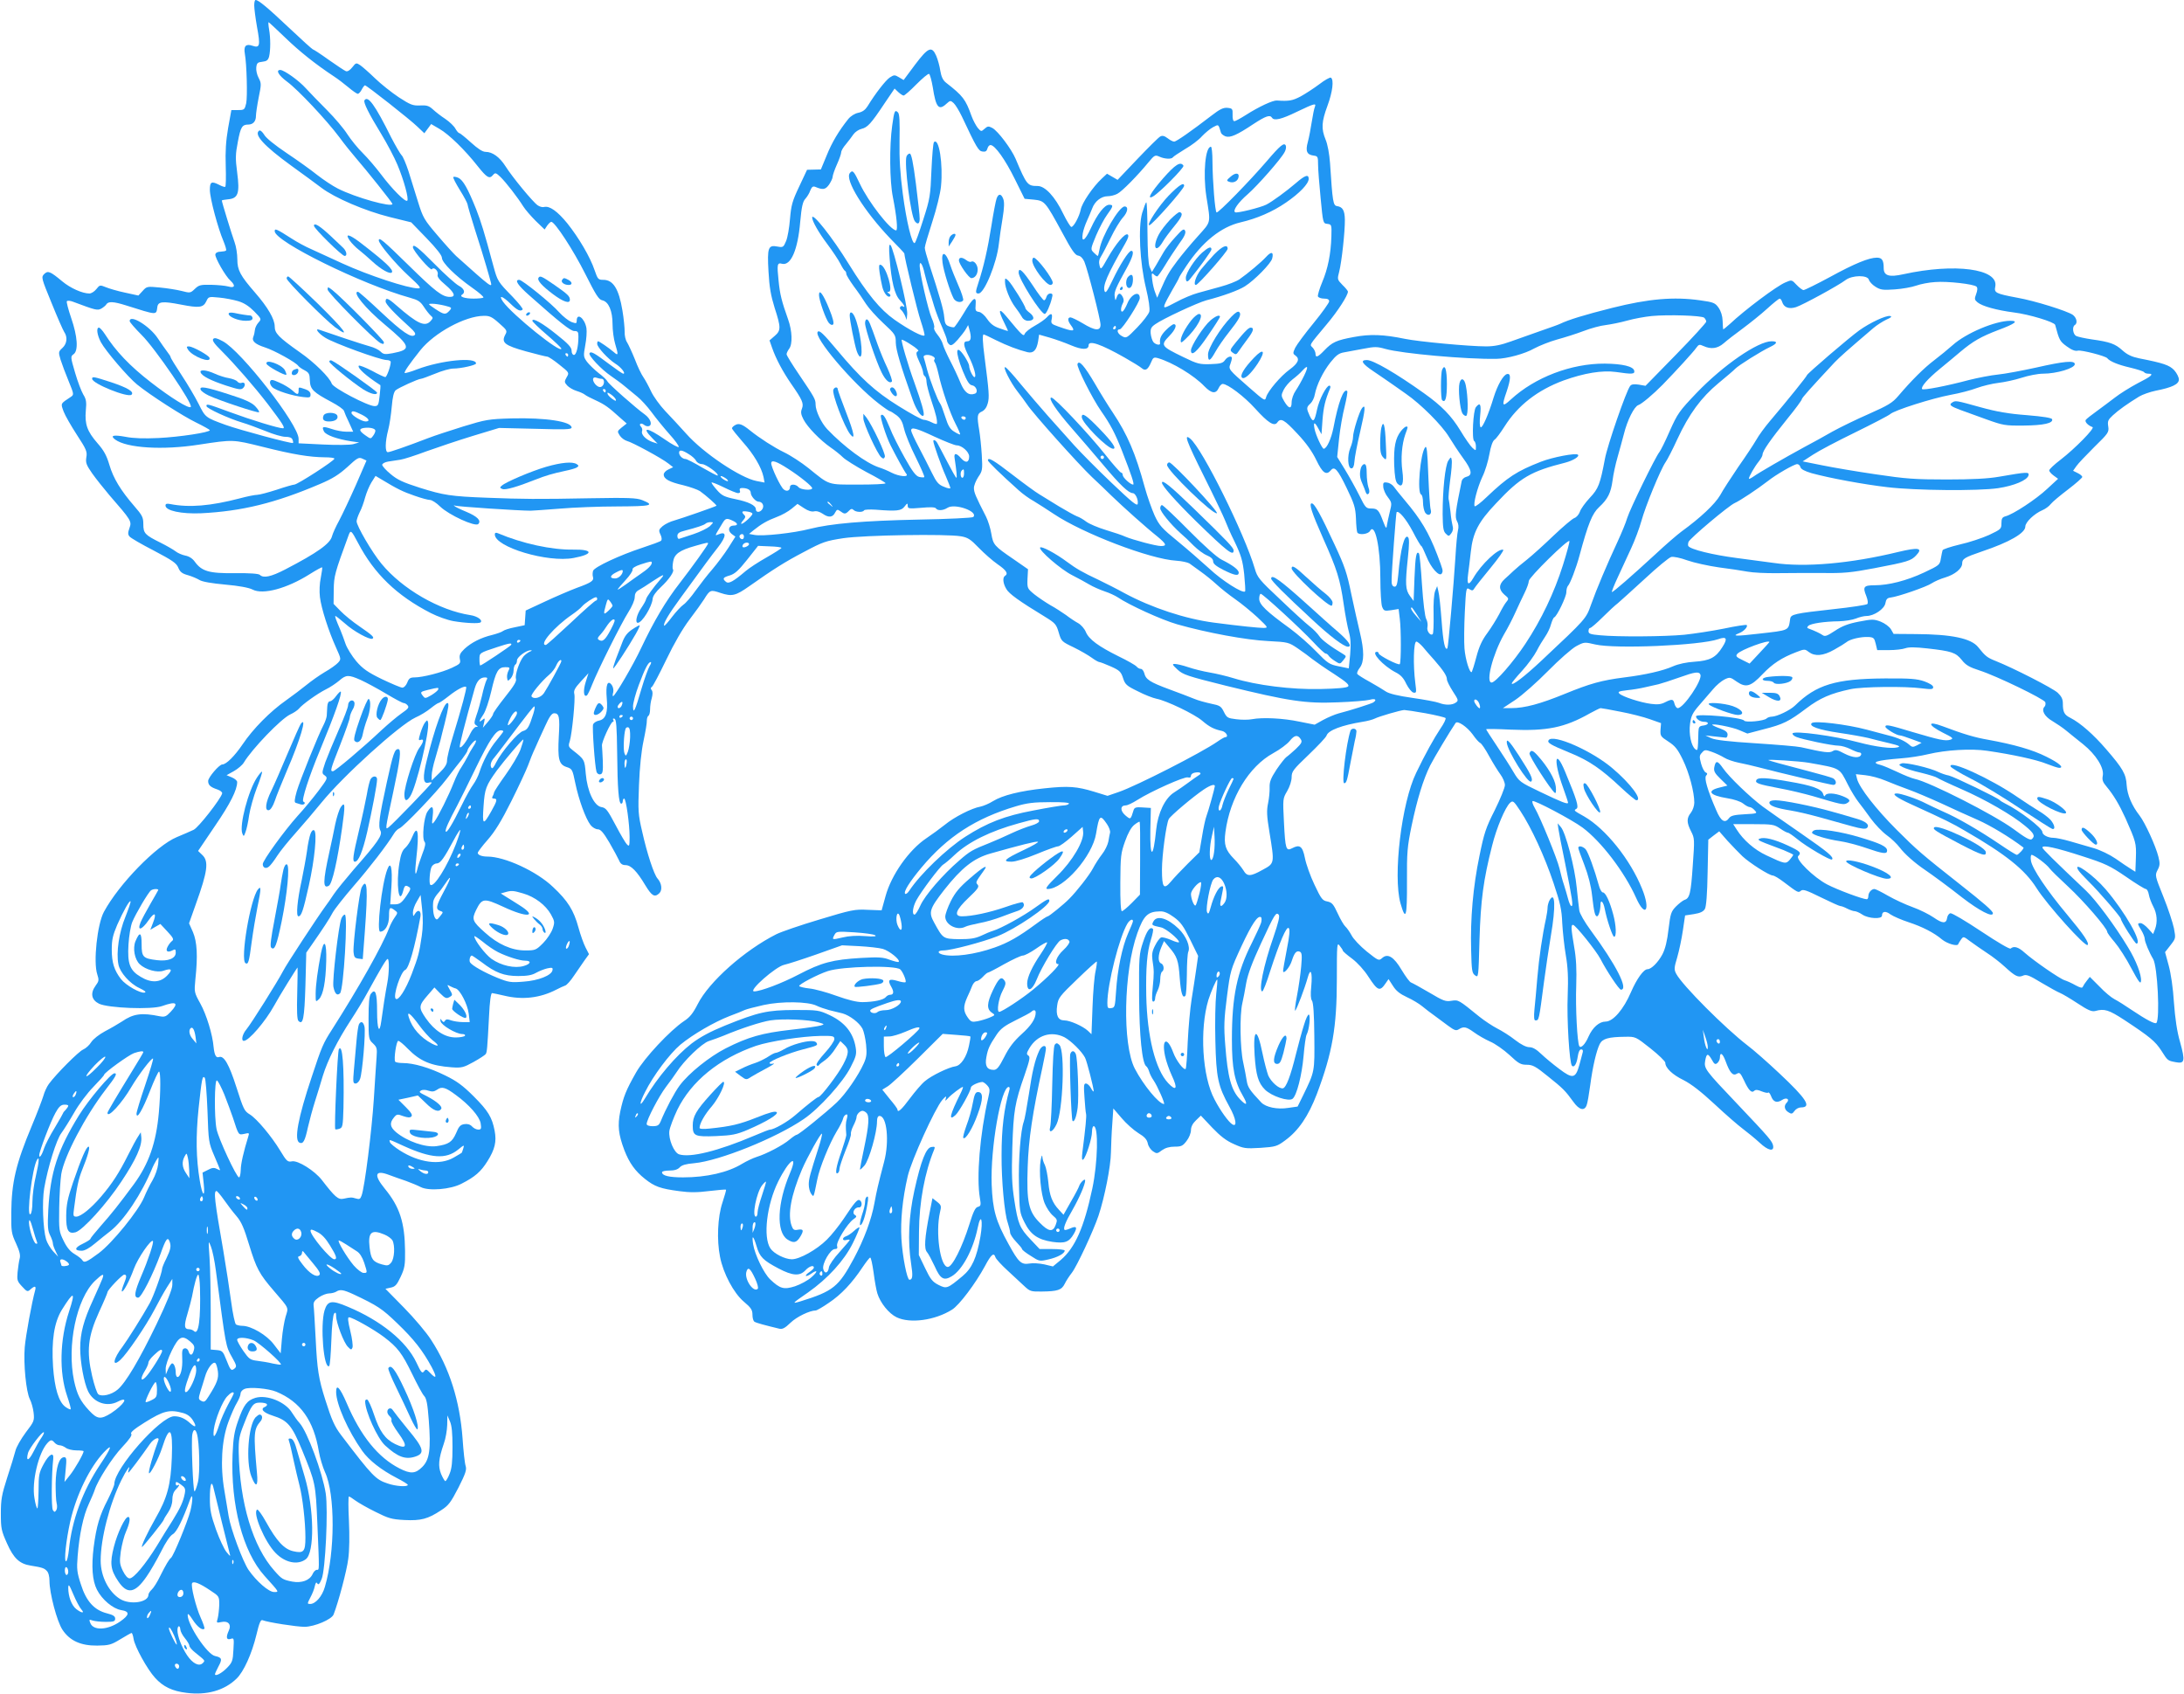 <?xml version="1.0" standalone="no"?>
<!DOCTYPE svg PUBLIC "-//W3C//DTD SVG 20010904//EN"
 "http://www.w3.org/TR/2001/REC-SVG-20010904/DTD/svg10.dtd">
<svg version="1.0" xmlns="http://www.w3.org/2000/svg"
 width="1280pt" height="993pt" viewBox="0 0 1280 993"
 preserveAspectRatio="xMidYMid meet">
<g transform="translate(0,993) scale(0.1,-0.1)"
fill="#2196f3" stroke="none">
<path d="M1490 9898 c0 -17 7 -73 16 -124 21 -113 17 -127 -27 -112 -38 13
-52 -2 -44 -47 11 -60 16 -251 8 -290 -9 -38 -11 -40 -48 -40 l-39 0 -19 -105
c-13 -76 -17 -137 -14 -223 2 -65 1 -119 -3 -122 -3 -2 -19 3 -34 11 -47 24
-56 19 -56 -29 0 -48 47 -224 80 -301 11 -27 18 -51 15 -54 -3 -4 -18 -6 -33
-7 -16 0 -28 -6 -30 -16 -3 -18 59 -128 89 -154 31 -29 25 -45 -13 -34 -18 5
-63 9 -101 10 -61 1 -71 -1 -95 -24 -26 -25 -28 -25 -78 -12 -28 7 -85 16
-127 20 -74 7 -77 7 -101 -20 l-25 -27 -78 17 c-43 9 -94 24 -113 32 -34 14
-36 13 -55 -11 -12 -15 -30 -26 -41 -26 -41 0 -111 31 -159 71 -72 60 -84 64
-106 43 -18 -18 -17 -23 43 -169 33 -82 67 -159 74 -170 21 -30 17 -69 -10
-94 -24 -22 -24 -25 -11 -69 8 -25 29 -82 47 -125 32 -78 32 -80 13 -93 -62
-41 -60 -37 -42 -86 9 -24 45 -86 78 -137 55 -84 61 -98 55 -131 -5 -32 0 -45
34 -94 22 -31 68 -89 102 -129 127 -146 131 -152 117 -191 -10 -28 -10 -38 0
-50 7 -9 71 -46 143 -83 108 -57 132 -73 143 -100 10 -25 23 -35 57 -44 24 -7
54 -20 67 -28 15 -10 73 -20 151 -27 80 -7 139 -18 160 -29 61 -32 202 6 335
90 38 24 71 42 73 40 2 -2 -2 -29 -8 -61 -7 -33 -9 -79 -5 -113 8 -67 51 -200
94 -295 31 -69 31 -69 12 -90 -11 -12 -46 -37 -78 -55 -32 -19 -80 -53 -108
-76 -27 -22 -80 -62 -118 -89 -93 -65 -194 -167 -255 -258 -47 -69 -96 -118
-119 -118 -18 0 -83 -76 -83 -97 0 -24 13 -36 55 -50 17 -6 29 -16 27 -23 -8
-32 -139 -200 -167 -213 -16 -8 -61 -27 -99 -43 -120 -50 -339 -275 -427 -438
-39 -72 -63 -295 -39 -366 11 -34 10 -40 -10 -67 -32 -44 -24 -83 20 -105 53
-26 309 -36 370 -14 84 30 100 19 50 -34 -26 -28 -35 -31 -63 -26 -106 22
-155 16 -223 -31 -22 -14 -66 -40 -99 -57 -35 -19 -68 -45 -80 -63 -11 -18
-32 -37 -48 -44 -26 -11 -157 -142 -201 -202 -11 -15 -26 -47 -32 -70 -7 -23
-37 -102 -68 -176 -93 -222 -118 -330 -120 -506 -1 -112 1 -124 28 -182 21
-46 27 -70 21 -90 -4 -15 -9 -51 -12 -79 -4 -46 -2 -53 26 -83 29 -32 33 -33
50 -17 25 22 34 20 27 -6 -19 -68 -55 -264 -61 -333 -8 -98 8 -262 30 -305 9
-17 19 -53 22 -79 5 -47 3 -52 -46 -116 -28 -38 -56 -86 -61 -109 -6 -23 -27
-93 -48 -156 -32 -100 -37 -128 -37 -210 0 -88 3 -101 36 -175 39 -88 74 -120
138 -130 68 -11 80 -15 95 -31 10 -9 16 -33 16 -59 0 -72 44 -238 76 -286 43
-65 108 -94 204 -93 68 1 81 4 135 37 33 20 63 37 66 37 4 0 9 -16 12 -35 7
-45 80 -178 126 -228 47 -52 101 -78 185 -88 118 -15 221 14 292 83 42 40 90
146 117 258 16 68 25 89 35 85 33 -13 201 -39 248 -39 58 1 157 43 169 72 28
71 78 259 86 326 7 48 8 139 4 224 -4 78 -4 142 0 142 3 0 21 -11 38 -24 18
-13 70 -43 117 -66 76 -38 94 -44 170 -48 97 -5 138 6 215 57 44 28 57 46 102
133 42 83 49 105 42 127 -5 14 -13 87 -18 161 -16 220 -77 413 -184 577 -27
43 -99 128 -159 189 l-109 111 31 7 c26 5 36 16 58 63 24 51 27 70 26 153 -2
166 -31 257 -119 364 -67 82 -57 112 26 80 24 -9 69 -25 99 -35 30 -11 69 -27
86 -36 47 -24 174 -14 239 20 79 40 114 71 152 132 44 70 54 115 42 178 -15
79 -38 117 -123 202 -63 63 -100 90 -166 122 -93 46 -186 73 -248 73 -23 0
-43 4 -46 8 -9 15 7 122 18 122 7 0 32 -21 56 -46 72 -73 135 -100 258 -109
58 -4 69 -1 127 31 36 20 68 41 72 47 7 12 9 28 19 219 4 91 11 138 18 138 6
-1 38 -7 71 -15 107 -26 210 -14 305 35 19 10 43 21 52 24 9 2 33 29 52 58 20
29 47 69 62 90 l26 36 -20 39 c-11 21 -30 74 -42 118 -27 99 -62 156 -149 237
-96 92 -283 178 -384 178 -32 0 -57 9 -57 22 0 5 26 40 58 76 43 49 81 111
139 227 44 88 88 183 98 210 10 28 28 73 41 100 12 28 38 85 58 128 26 58 40
77 54 77 29 0 34 -23 27 -135 -7 -133 0 -165 45 -180 34 -11 35 -14 52 -96 20
-96 60 -206 89 -244 11 -14 30 -25 42 -25 17 0 33 -18 68 -77 25 -43 50 -90
57 -105 8 -20 19 -28 38 -28 32 0 67 -36 116 -118 39 -64 55 -73 83 -46 18 19
13 58 -11 85 -21 23 -62 148 -90 274 -24 102 -25 122 -19 275 4 105 14 200 27
260 11 52 20 105 19 117 0 12 4 25 9 28 6 3 10 21 10 38 0 18 4 48 10 66 6 23
6 39 -1 47 -7 8 -6 14 2 19 6 4 44 76 84 159 46 96 96 182 136 235 35 46 73
99 85 118 35 57 38 58 97 38 67 -22 88 -17 169 40 139 98 208 142 321 201 109
58 126 64 230 80 123 18 602 26 689 11 40 -7 56 -17 104 -67 32 -33 81 -76
111 -97 51 -35 64 -55 43 -68 -15 -9 -12 -44 8 -77 16 -28 74 -70 227 -163 60
-37 66 -44 80 -92 15 -51 17 -53 88 -87 39 -19 87 -47 106 -61 19 -14 39 -25
44 -25 5 0 36 -12 68 -26 51 -23 59 -31 71 -68 12 -37 20 -45 86 -77 40 -21
90 -40 110 -44 58 -11 223 -90 268 -129 43 -37 70 -50 117 -60 24 -6 40 -36
18 -36 -4 0 -26 -12 -47 -27 -92 -64 -472 -258 -576 -294 l-67 -23 -78 24
c-102 31 -151 35 -291 20 -143 -15 -247 -41 -302 -75 -22 -14 -55 -28 -73 -32
-52 -9 -154 -61 -210 -107 -29 -23 -77 -58 -107 -78 -102 -68 -206 -215 -240
-340 l-23 -83 -82 3 c-75 4 -95 0 -283 -57 -111 -33 -224 -72 -252 -86 -188
-95 -395 -279 -461 -410 -27 -53 -46 -77 -80 -99 -82 -55 -232 -215 -281 -301
-59 -104 -74 -141 -93 -230 -16 -81 -11 -132 24 -225 29 -75 63 -123 121 -169
57 -45 89 -57 203 -72 59 -8 103 -8 174 1 52 6 96 10 98 8 2 -2 -8 -36 -21
-76 -28 -84 -34 -218 -14 -318 19 -98 81 -213 139 -262 43 -36 51 -49 51 -77
0 -19 5 -37 12 -41 10 -7 63 -21 146 -41 18 -4 33 4 65 35 36 35 113 72 148
72 6 0 41 20 77 45 72 48 136 116 197 208 21 31 41 57 45 57 5 0 13 -39 20
-88 6 -48 16 -103 22 -122 17 -55 67 -118 113 -140 79 -38 225 -18 325 45 42
26 138 154 192 254 37 70 53 83 62 53 4 -11 35 -45 69 -76 34 -31 78 -72 98
-91 35 -33 40 -35 105 -34 93 1 116 9 134 45 8 17 27 46 42 65 30 39 126 245
156 334 36 108 72 290 73 371 1 44 4 119 8 169 l6 89 49 -57 c26 -31 70 -70
97 -87 37 -22 51 -38 56 -61 3 -17 17 -37 30 -46 22 -15 26 -15 53 6 20 14 44
21 74 21 39 0 48 4 70 33 15 19 26 47 26 64 0 19 10 39 29 57 l29 28 66 -70
c48 -50 82 -77 128 -97 58 -26 67 -27 156 -22 88 6 97 9 143 43 80 58 137 143
187 273 91 242 117 391 117 673 0 208 1 217 17 195 10 -12 18 -25 18 -28 0 -4
24 -25 54 -47 32 -24 72 -68 96 -106 55 -84 67 -89 102 -37 l16 23 26 -40 c18
-29 41 -47 82 -66 31 -14 71 -38 89 -53 19 -16 51 -40 72 -55 21 -15 57 -42
81 -60 37 -27 46 -30 62 -20 29 18 43 15 89 -18 23 -17 65 -41 94 -54 29 -12
80 -48 114 -79 53 -50 66 -57 101 -57 34 0 52 -9 123 -67 89 -71 103 -85 150
-150 34 -48 65 -56 78 -20 5 12 14 65 21 117 14 107 36 202 56 242 16 31 51
41 149 42 60 1 61 1 148 -68 48 -38 87 -76 87 -84 0 -30 41 -70 107 -102 47
-24 103 -68 183 -142 63 -59 138 -124 165 -144 28 -21 72 -57 98 -81 49 -46
85 -54 79 -18 -5 27 -22 47 -207 242 -195 205 -199 211 -191 258 8 43 16 44
39 4 14 -26 20 -29 32 -19 8 7 15 21 15 31 0 36 16 27 33 -19 25 -69 43 -89
66 -75 16 10 21 6 42 -38 27 -59 45 -77 60 -62 8 8 21 7 44 -3 18 -7 35 -11
38 -7 4 3 11 -6 17 -21 13 -35 34 -42 65 -22 26 17 47 4 26 -17 -17 -17 -13
-41 10 -55 18 -12 23 -11 36 7 8 12 25 21 38 21 65 0 33 50 -127 200 -68 64
-152 138 -187 164 -130 100 -381 351 -417 419 -13 25 -13 34 6 97 11 38 26
109 33 157 l13 88 52 8 c38 6 55 15 64 30 8 14 14 89 16 214 l4 192 32 25 32
24 49 -56 c28 -30 67 -71 87 -90 43 -40 156 -112 178 -113 8 0 35 -16 60 -35
90 -68 89 -67 105 -54 12 10 34 2 117 -39 57 -28 108 -51 114 -51 7 0 25 -7
40 -15 16 -8 36 -15 44 -15 8 0 29 -9 45 -20 36 -24 115 -28 115 -6 0 26 21
29 50 7 16 -11 64 -32 107 -46 79 -26 148 -61 195 -101 31 -25 90 -42 95 -27
2 6 10 18 17 28 13 18 15 17 52 -11 22 -16 66 -47 98 -68 33 -21 80 -58 105
-81 62 -57 79 -65 107 -53 19 9 36 3 108 -41 47 -28 96 -55 109 -60 13 -5 59
-32 103 -61 62 -41 84 -50 104 -45 54 15 79 7 171 -53 150 -99 180 -124 216
-179 38 -60 37 -59 85 -68 52 -10 56 6 25 118 -18 61 -29 138 -36 232 -5 84
-18 171 -31 218 l-21 77 32 41 c31 40 31 40 20 99 -7 33 -34 116 -62 185 -49
122 -50 125 -34 156 14 26 15 39 5 78 -16 64 -78 199 -110 241 -46 59 -72 121
-76 178 -3 65 -23 99 -120 211 -74 86 -151 154 -210 184 -36 18 -44 34 -44 84
0 26 -8 42 -30 63 -29 27 -260 145 -363 186 -50 20 -60 27 -103 81 -41 52
-156 76 -367 77 l-129 1 -16 28 c-10 15 -35 34 -60 44 -40 15 -49 15 -127 0
-63 -12 -99 -26 -141 -54 -46 -30 -58 -35 -72 -25 -16 11 -46 25 -81 38 -11 3
-11 8 -3 16 14 14 95 26 180 27 34 1 79 8 99 16 19 8 47 15 62 15 44 0 105 41
111 75 4 23 11 31 30 33 44 5 214 64 242 84 15 10 51 26 79 34 56 17 99 52 99
82 0 27 13 35 118 71 158 53 252 107 252 145 0 26 53 76 100 96 17 7 39 23 49
36 10 13 56 51 102 86 46 35 83 68 83 73 -1 6 -13 16 -28 23 l-26 13 19 27
c10 15 58 65 105 112 83 81 87 87 82 121 -5 31 -1 39 27 65 32 30 87 69 154
110 20 12 63 27 96 34 97 19 137 38 137 66 0 13 -12 37 -27 54 -28 30 -63 42
-206 70 -43 9 -69 21 -97 46 -43 39 -73 50 -180 65 -41 6 -82 15 -92 20 -19
10 -25 54 -8 64 18 11 11 43 -12 60 -34 23 -222 82 -324 100 -128 24 -138 29
-130 66 20 104 -237 138 -538 72 -85 -19 -116 -9 -116 36 0 46 -10 61 -40 61
-46 0 -130 -34 -276 -114 -78 -42 -147 -76 -154 -76 -6 0 -25 14 -40 30 -29
31 -29 31 -66 15 -51 -21 -238 -161 -326 -244 -21 -19 -39 -33 -39 -31 -1 3
-2 25 -3 50 -1 29 -10 57 -24 77 -20 28 -29 32 -108 43 -154 22 -302 9 -514
-44 -167 -42 -257 -70 -307 -94 -10 -5 -61 -23 -113 -41 -52 -18 -131 -46
-175 -62 -58 -21 -98 -29 -145 -29 -101 0 -397 28 -475 44 -126 26 -205 29
-300 11 -103 -19 -127 -30 -174 -79 -38 -40 -51 -44 -51 -19 0 9 -7 25 -16 35
-19 20 -27 7 83 139 64 76 123 168 123 190 0 4 -14 22 -32 39 -31 32 -31 33
-19 79 14 54 34 234 33 304 -1 54 -13 74 -45 79 -24 3 -27 23 -42 253 -4 53
-14 109 -26 137 -26 64 -24 103 11 198 30 81 39 153 20 165 -5 3 -36 -14 -67
-38 -32 -24 -81 -56 -110 -72 -48 -25 -68 -29 -140 -24 -24 1 -103 -35 -183
-86 -30 -19 -59 -35 -66 -35 -7 0 -11 15 -10 38 1 34 -1 37 -30 40 -24 2 -44
-7 -93 -45 -121 -93 -206 -152 -219 -153 -8 0 -25 9 -39 20 -19 14 -30 17 -43
10 -10 -5 -70 -65 -134 -132 l-116 -122 -31 18 -31 18 -30 -28 c-53 -49 -117
-144 -124 -182 -8 -40 -41 -102 -55 -102 -5 0 -27 35 -48 78 -48 100 -106 162
-150 162 -59 0 -64 6 -129 160 -25 58 -103 162 -136 180 -23 12 -28 11 -46 -5
-19 -17 -20 -17 -40 6 -10 13 -27 44 -36 69 -35 98 -50 118 -149 195 -18 14
-28 34 -34 70 -4 28 -15 67 -24 88 -26 59 -47 50 -124 -52 l-67 -90 -27 16
c-25 15 -29 15 -54 -1 -24 -16 -85 -94 -130 -168 -14 -22 -30 -34 -55 -39 -20
-4 -44 -19 -58 -36 -56 -70 -96 -137 -127 -214 l-34 -82 -40 -1 -41 -1 -46
-98 c-41 -86 -47 -110 -54 -190 -4 -51 -14 -109 -23 -130 -15 -36 -18 -38 -50
-32 -55 11 -61 -6 -53 -146 5 -93 14 -142 36 -213 38 -117 37 -133 0 -165
l-30 -26 15 -43 c23 -66 63 -140 111 -210 66 -95 76 -116 64 -147 -8 -20 -6
-34 9 -63 23 -45 98 -122 160 -165 25 -17 57 -43 71 -57 14 -14 76 -53 137
-86 62 -32 113 -62 113 -66 0 -5 -72 -8 -160 -8 -182 0 -166 -5 -291 96 -41
33 -107 76 -145 94 -56 27 -142 82 -199 128 -43 35 -64 43 -84 32 -12 -6 -21
-15 -21 -20 0 -5 29 -41 63 -80 64 -71 110 -149 122 -206 l6 -32 -47 9 c-94
18 -311 163 -412 277 -37 41 -93 102 -124 134 -31 33 -68 84 -82 114 -14 30
-34 67 -45 83 -11 15 -34 62 -50 105 -17 42 -38 87 -46 100 -9 13 -15 41 -14
62 0 22 -5 77 -13 124 -21 127 -54 180 -112 180 -30 0 -33 4 -51 56 -26 78
-93 191 -160 275 -58 71 -104 104 -136 96 -10 -3 -27 2 -38 10 -28 19 -149
166 -188 228 -35 55 -77 85 -117 85 -18 0 -45 18 -86 55 -33 30 -64 55 -68 55
-5 0 -15 12 -23 26 -7 14 -34 40 -59 57 -25 16 -58 42 -73 56 -23 21 -36 25
-75 23 -43 -2 -57 4 -125 48 -42 28 -105 78 -139 111 -35 34 -74 68 -87 77
-23 15 -25 15 -46 -12 -14 -18 -29 -27 -38 -23 -8 3 -53 33 -100 66 -47 34
-89 61 -92 61 -4 0 -67 57 -141 127 -126 119 -179 163 -196 163 -5 0 -8 -14
-8 -32z m182 -189 c83 -80 175 -154 287 -228 20 -13 57 -41 82 -62 26 -22 51
-39 56 -39 5 0 16 11 23 25 7 14 16 25 19 25 11 -1 265 -201 307 -242 l41 -39
20 27 20 27 48 -28 c56 -32 151 -125 224 -218 55 -69 70 -78 91 -52 12 14 17
13 43 -12 32 -31 101 -120 134 -173 12 -19 45 -57 73 -85 l52 -50 15 23 c9 12
19 22 24 22 21 0 130 -167 199 -305 62 -123 79 -151 100 -155 37 -8 60 -62 60
-140 0 -36 7 -87 15 -114 20 -66 19 -73 -7 -50 -29 25 -86 64 -93 64 -3 0 -5
-7 -5 -15 0 -20 64 -89 106 -116 33 -20 64 -59 47 -59 -5 0 -41 25 -81 55 -90
68 -109 78 -117 65 -8 -13 69 -95 125 -133 25 -17 62 -44 82 -61 21 -17 54
-44 74 -61 20 -16 58 -57 83 -91 25 -34 72 -92 104 -128 33 -36 57 -70 55 -75
-1 -6 -39 14 -82 44 -104 72 -139 75 -74 8 l32 -33 -31 10 c-38 14 -67 44 -60
63 3 8 0 20 -6 26 -16 16 0 26 18 11 8 -7 21 -10 29 -7 21 8 8 44 -25 68 -52
37 -214 180 -219 194 -3 7 -26 30 -52 49 -25 20 -56 50 -68 66 -21 29 -21 35
-10 96 7 36 10 81 7 101 -10 58 -57 94 -57 43 0 -16 -3 -17 -31 -7 -17 7 -49
32 -71 56 -45 52 -217 191 -235 191 -29 0 -9 -31 59 -91 180 -160 242 -209
264 -209 20 0 24 -5 24 -32 0 -59 -12 -108 -26 -108 -8 0 -14 10 -14 25 0 19
-20 41 -87 94 -83 67 -143 101 -143 81 0 -5 38 -42 85 -82 47 -40 85 -77 85
-81 0 -33 -287 198 -342 275 -29 42 -3 34 44 -12 40 -39 58 -47 71 -34 4 4
-23 37 -59 75 -86 88 -88 91 -112 179 -55 204 -73 261 -101 333 -49 122 -77
172 -105 185 -14 6 -27 8 -29 4 -3 -4 15 -38 39 -77 24 -38 43 -75 44 -82 0
-6 20 -74 44 -150 25 -76 54 -172 66 -213 12 -41 24 -83 26 -92 11 -39 1 -31
-203 152 -15 14 -65 69 -110 122 -77 90 -84 102 -113 195 -17 54 -42 135 -56
180 -15 45 -33 88 -41 94 -7 7 -34 53 -60 103 -95 191 -137 249 -157 218 -7
-12 24 -76 97 -195 36 -59 79 -141 96 -182 38 -90 68 -201 58 -211 -11 -11
-90 69 -153 153 -30 40 -78 96 -107 125 -30 29 -70 79 -91 111 -20 32 -74 96
-119 141 -45 45 -101 103 -124 128 -41 46 -127 107 -150 108 -29 0 -10 -32 40
-69 64 -47 231 -225 305 -324 29 -40 73 -94 97 -122 61 -70 215 -263 215 -270
0 -23 -216 37 -320 90 -30 15 -84 51 -120 79 -36 29 -117 87 -180 129 -70 47
-122 89 -132 108 -10 16 -22 27 -28 24 -35 -22 26 -89 187 -206 68 -49 147
-107 176 -129 79 -60 257 -136 401 -172 l126 -31 90 -93 c59 -61 90 -101 90
-115 0 -28 79 -106 177 -175 40 -28 70 -54 66 -58 -3 -3 -29 -6 -57 -6 -54 0
-87 12 -67 24 20 13 11 35 -21 52 -18 10 -81 66 -140 126 -99 100 -128 122
-128 99 0 -20 104 -140 111 -129 11 17 41 -11 34 -32 -4 -11 10 -30 45 -59 54
-46 64 -71 27 -71 -45 0 -85 31 -242 185 -149 146 -175 168 -175 146 0 -20 97
-136 173 -206 71 -65 78 -75 57 -75 -59 0 -290 76 -443 146 -67 31 -149 68
-181 83 -33 14 -85 42 -117 63 -89 57 -99 61 -99 43 0 -60 511 -312 793 -390
47 -13 61 -22 81 -53 13 -20 31 -43 40 -51 15 -13 15 -15 0 -32 -33 -37 -76
-18 -203 93 -48 42 -61 46 -61 21 0 -15 52 -70 143 -152 26 -23 35 -37 28 -44
-20 -20 -72 16 -198 134 -70 66 -130 119 -135 119 -36 0 43 -97 157 -192 154
-129 159 -146 46 -168 -45 -8 -54 -7 -71 10 -10 10 -38 24 -62 30 -35 9 -242
78 -295 97 -31 12 -9 -20 33 -46 50 -32 322 -131 360 -131 13 0 24 -5 24 -11
0 -24 -23 -89 -32 -89 -5 0 -40 16 -78 37 -39 20 -73 33 -77 30 -11 -12 43
-61 126 -114 2 -1 0 -29 -4 -62 -6 -55 -9 -61 -30 -61 -39 0 -243 107 -251
132 -11 35 -102 125 -186 183 -126 89 -148 112 -148 152 0 43 -41 113 -115
198 -87 100 -104 132 -104 195 0 31 -7 76 -16 100 -16 44 -75 236 -75 245 0 2
17 5 37 7 59 5 69 36 53 157 -11 83 -10 108 4 180 16 86 25 101 61 101 28 0
45 19 45 50 0 14 7 62 16 108 16 78 16 84 0 115 -10 18 -16 46 -14 62 3 26 8
30 35 33 26 3 34 9 40 30 9 37 9 110 0 160 -4 23 -5 42 -3 42 2 0 46 -41 98
-91z m3795 -291 c18 -118 35 -138 80 -96 22 20 24 20 42 4 11 -10 32 -45 48
-78 87 -185 98 -203 121 -206 17 -3 25 2 29 17 3 12 11 21 18 21 26 0 87 -86
143 -200 l57 -115 54 -5 c64 -7 67 -10 167 -194 54 -101 75 -132 93 -134 14
-2 27 -15 36 -35 20 -48 95 -339 95 -370 0 -38 -32 -36 -104 8 -32 19 -65 35
-72 35 -18 0 -17 -20 1 -44 31 -41 19 -42 -74 -9 -40 14 -43 18 -37 44 6 34
-4 37 -29 9 -10 -11 -41 -33 -70 -49 -29 -16 -55 -37 -59 -47 -7 -18 -14 -12
-110 104 -43 52 -47 34 -11 -38 14 -28 24 -50 22 -50 -2 0 -24 7 -49 16 -33
11 -53 26 -72 54 -15 22 -35 40 -48 42 -20 3 -23 8 -20 42 5 57 -15 43 -70
-50 -26 -43 -52 -80 -56 -82 -5 -1 -19 1 -31 6 -18 6 -24 17 -27 53 -3 41 -25
118 -90 317 -13 40 -24 80 -24 90 0 10 20 78 44 152 25 77 47 166 51 208 13
130 -12 288 -41 259 -5 -4 -11 -78 -15 -165 -6 -148 -8 -165 -48 -289 -23 -73
-45 -135 -50 -137 -16 -10 -49 129 -70 289 -15 115 -21 202 -19 312 2 110 0
155 -9 164 -18 18 -22 11 -34 -77 -17 -120 -15 -326 4 -419 22 -112 30 -195
19 -195 -33 0 -163 167 -213 274 -35 74 -42 82 -58 62 -32 -38 83 -223 238
-385 45 -45 81 -84 81 -86 0 -22 77 -341 97 -398 14 -42 24 -80 21 -83 -10 -9
-89 32 -175 92 -85 60 -159 150 -270 329 -94 153 -213 303 -213 270 0 -21 38
-88 87 -153 32 -43 67 -95 78 -117 11 -22 23 -41 28 -43 4 -2 7 -10 7 -17 0
-7 20 -40 44 -73 25 -33 57 -80 72 -104 15 -23 60 -74 100 -111 71 -66 74 -70
74 -115 1 -42 26 -128 100 -337 21 -60 53 -105 63 -89 6 11 -12 75 -53 189
-39 107 -80 248 -75 254 2 2 28 -11 56 -30 29 -18 47 -35 40 -37 -15 -5 -13
-20 9 -67 11 -22 19 -48 20 -57 0 -9 5 -20 10 -23 6 -3 10 -18 10 -32 0 -14
13 -64 29 -112 27 -80 35 -114 32 -134 0 -4 -14 -1 -31 8 -16 8 -37 15 -47 15
-10 0 -76 36 -148 81 -138 86 -221 162 -362 331 -77 92 -100 114 -110 104 -29
-28 205 -304 357 -421 32 -25 62 -45 66 -45 4 0 21 -11 39 -24 24 -19 34 -37
44 -80 7 -30 37 -105 68 -166 30 -61 53 -113 50 -116 -2 -3 -16 -2 -30 1 -19
5 -40 32 -85 113 -33 59 -73 137 -87 175 -27 65 -40 85 -52 73 -7 -7 30 -123
56 -175 29 -58 82 -155 93 -168 17 -21 -42 -16 -87 7 -21 11 -54 25 -74 31
-75 25 -204 120 -303 224 -34 36 -68 107 -68 144 0 31 -5 40 -97 176 -40 59
-73 112 -73 119 0 7 7 21 15 32 21 27 18 105 -6 172 -37 104 -48 146 -56 228
-10 96 -8 106 21 98 51 -12 92 81 106 247 8 88 15 118 30 134 10 11 24 33 29
49 9 21 15 26 29 21 45 -19 59 -17 81 13 11 17 21 37 21 46 0 8 11 41 25 72
14 31 25 63 25 71 0 9 12 30 28 48 15 18 35 45 44 58 10 14 31 28 48 32 34 8
55 30 134 149 l59 87 22 -21 c12 -11 26 -20 31 -20 5 0 39 29 74 65 36 36 69
64 75 62 5 -2 15 -38 22 -79z m2239 -115 c-4 -9 -12 -48 -18 -87 -6 -39 -16
-92 -23 -118 -15 -54 -6 -75 35 -80 23 -3 25 -7 25 -53 0 -27 7 -116 15 -197
14 -146 14 -147 39 -150 25 -3 26 -5 24 -73 -3 -104 -21 -191 -54 -269 -16
-38 -27 -76 -25 -83 3 -7 19 -13 36 -13 21 0 30 -5 30 -16 0 -8 -41 -66 -91
-127 -51 -62 -99 -127 -108 -145 -15 -32 -14 -35 3 -47 25 -19 14 -44 -35 -80
-54 -39 -128 -127 -138 -161 -7 -26 -7 -26 -101 56 -119 104 -121 106 -109
137 5 13 9 29 9 34 0 17 -27 9 -41 -12 -12 -17 -26 -21 -84 -23 -64 -2 -77 1
-159 41 -134 65 -136 69 -81 126 34 35 46 67 24 67 -6 0 -26 -15 -45 -34 -30
-30 -39 -51 -35 -78 2 -14 -26 -8 -39 7 -7 9 -14 31 -16 50 -2 28 2 38 27 55
43 31 247 126 299 140 97 25 188 58 226 82 57 36 153 134 160 163 10 39 -5 43
-35 10 -29 -32 -107 -97 -157 -132 -17 -12 -66 -31 -110 -43 -43 -12 -104 -29
-134 -37 -30 -8 -88 -32 -128 -54 -68 -36 -73 -37 -67 -16 4 12 25 52 46 88
21 36 39 68 39 71 0 3 19 34 42 68 95 143 204 230 319 257 95 22 188 62 266
116 79 54 133 110 133 139 0 28 -21 22 -75 -25 -56 -48 -138 -108 -173 -126
-33 -17 -173 -52 -183 -45 -16 9 18 58 74 106 56 49 195 206 216 247 7 12 10
29 7 37 -9 22 -33 2 -113 -92 -97 -113 -284 -305 -293 -299 -9 6 -23 180 -24
298 0 48 -4 87 -9 87 -33 0 -47 -156 -27 -290 26 -164 30 -145 -50 -235 -40
-44 -94 -109 -121 -145 -48 -64 -61 -86 -98 -171 l-19 -44 -11 29 c-7 16 -15
50 -18 75 -5 38 -3 44 8 34 7 -7 16 -13 21 -13 4 0 25 30 48 68 22 37 59 92
81 124 30 40 40 62 35 75 -7 15 -15 11 -57 -36 -27 -29 -59 -70 -70 -90 -11
-20 -31 -54 -44 -76 l-24 -39 -13 29 c-8 20 -12 87 -13 207 0 97 -3 174 -7
172 -4 -2 -14 -30 -24 -62 -24 -84 -14 -290 22 -439 17 -71 24 -121 20 -139
-4 -15 -36 -57 -71 -93 -61 -63 -64 -65 -89 -51 -27 14 -35 40 -13 40 15 0
117 159 117 183 0 46 -51 24 -73 -32 -9 -22 -21 -42 -27 -46 -13 -8 -13 21 0
46 8 13 7 25 0 39 -14 26 -26 25 -35 -2 -8 -22 -8 -22 -12 4 -4 27 6 51 71
168 35 64 45 100 26 100 -15 0 -68 -84 -110 -173 -30 -62 -40 -78 -46 -64 -12
33 14 94 120 279 19 33 23 48 15 54 -16 9 -70 -55 -118 -140 -38 -68 -40 -69
-47 -41 -5 19 -2 36 10 54 9 14 34 63 56 108 22 46 54 99 71 118 29 32 34 65
10 65 -32 0 -135 -175 -147 -252 -4 -21 -8 -38 -10 -38 -2 0 -13 9 -24 20 -19
19 -19 20 14 100 19 44 48 99 65 122 36 49 38 58 12 58 -27 0 -69 -53 -108
-138 -34 -74 -57 -88 -47 -29 3 18 14 50 24 72 10 22 24 55 31 73 15 42 53 72
91 72 16 0 41 6 56 14 28 14 120 108 184 186 34 41 38 43 63 32 30 -14 71 -16
79 -4 3 5 35 26 71 48 37 21 82 55 100 76 19 20 48 44 65 53 33 17 30 19 46
-33 2 -7 14 -16 26 -21 28 -10 68 8 164 72 72 47 97 56 109 37 12 -19 54 -10
146 35 105 50 114 52 105 28z m-2287 -976 c7 -28 18 -70 25 -92 7 -22 22 -67
31 -100 10 -33 31 -88 47 -123 15 -35 28 -69 28 -76 0 -8 6 -19 14 -25 10 -9
21 -3 49 28 19 22 41 50 48 63 l13 23 7 -25 c14 -48 10 -70 -11 -70 -28 0 -25
-24 9 -91 29 -59 46 -119 32 -119 -9 0 -31 45 -31 66 0 8 -12 32 -26 54 -53
80 -59 34 -11 -85 25 -60 38 -81 54 -83 25 -4 38 -41 17 -49 -35 -13 -61 6
-85 64 -13 32 -40 90 -60 128 -20 39 -39 82 -43 97 -3 14 -18 40 -32 57 -14
17 -23 35 -19 41 3 5 -3 31 -15 57 -20 45 -70 263 -70 305 0 36 18 8 29 -45z
m5534 -36 c3 -11 20 -30 38 -41 30 -19 44 -21 114 -16 44 3 100 13 125 22 25
9 75 19 111 21 73 6 228 -12 243 -27 7 -7 6 -21 -2 -43 -11 -29 -10 -34 8 -49
28 -23 113 -46 212 -59 90 -11 238 -56 243 -73 24 -90 27 -96 68 -126 29 -21
49 -29 65 -25 21 5 161 -31 172 -44 15 -19 64 -39 133 -55 42 -10 80 -22 83
-27 3 -5 14 -9 25 -9 36 0 19 -15 -64 -57 -45 -24 -104 -61 -132 -83 -27 -21
-76 -57 -107 -80 -31 -22 -60 -45 -64 -51 -7 -11 14 -33 40 -42 15 -6 -103
-126 -186 -190 -38 -29 -68 -57 -68 -64 0 -6 12 -20 26 -30 l26 -19 -65 -60
c-64 -60 -199 -149 -244 -160 -18 -5 -23 -13 -23 -41 0 -33 -3 -35 -72 -68
-40 -18 -117 -44 -172 -56 -54 -13 -100 -28 -101 -34 -2 -5 -6 -27 -10 -48 -6
-38 -9 -40 -98 -82 -102 -48 -208 -75 -291 -75 -63 0 -70 -9 -48 -63 9 -23 11
-42 6 -47 -5 -5 -95 -19 -199 -30 -227 -25 -249 -30 -253 -56 -11 -71 0 -67
-187 -88 -129 -15 -159 -15 -113 3 27 10 54 38 45 48 -3 3 -64 -6 -134 -21
-70 -14 -175 -30 -232 -36 -115 -11 -390 -13 -493 -3 -57 5 -68 9 -68 24 0 11
4 19 10 19 5 0 38 28 72 62 35 35 75 72 90 83 14 12 85 76 158 143 72 67 142
125 155 128 13 3 53 -5 94 -20 40 -14 122 -32 184 -41 62 -8 137 -19 168 -25
31 -6 110 -10 175 -9 66 1 184 1 264 1 124 -2 168 2 305 28 195 37 216 44 245
75 42 44 15 49 -106 20 -280 -68 -546 -91 -729 -64 -38 5 -137 18 -218 29
-138 18 -270 50 -282 70 -3 4 -2 15 1 24 8 21 236 213 271 228 30 13 135 83
193 128 49 39 155 100 173 100 8 0 17 -8 19 -18 4 -12 25 -23 65 -35 106 -29
306 -66 444 -82 167 -20 532 -23 649 -6 94 14 173 47 179 76 3 20 -6 20 -174
-9 -62 -11 -156 -16 -305 -16 -187 0 -241 4 -415 30 -110 16 -252 40 -315 53
l-115 23 60 39 c33 22 145 81 248 131 104 51 196 99 205 107 25 23 247 93 354
113 51 9 120 27 154 40 33 12 90 26 125 30 35 4 97 17 137 30 40 13 96 24 125
24 81 0 187 32 187 56 0 23 -63 17 -226 -20 -82 -18 -183 -37 -224 -41 -41 -4
-118 -19 -170 -32 -127 -34 -270 -62 -275 -53 -8 13 32 59 105 119 41 34 95
78 119 99 75 63 121 89 223 128 99 37 121 54 70 54 -88 0 -259 -72 -337 -142
-27 -24 -77 -65 -110 -90 -58 -44 -129 -114 -210 -209 -34 -40 -60 -55 -170
-104 -71 -31 -168 -78 -215 -104 -47 -27 -121 -68 -165 -91 -114 -62 -265
-149 -297 -172 -16 -11 -28 -17 -28 -13 0 12 34 71 56 98 13 16 24 35 24 43 0
21 47 88 147 212 46 56 83 107 83 112 0 8 51 65 192 216 33 34 68 65 227 201
21 18 56 40 77 50 28 12 34 18 22 21 -24 5 -118 -39 -181 -84 -60 -43 -307
-255 -307 -263 0 -6 -111 -144 -217 -269 -29 -34 -65 -83 -80 -110 -15 -26
-62 -97 -105 -158 -42 -62 -91 -137 -107 -167 -30 -51 -113 -130 -226 -212
-22 -16 -92 -76 -155 -135 -138 -127 -245 -220 -253 -220 -3 0 12 39 35 88 22
48 57 124 78 169 21 45 48 117 60 160 23 85 112 302 142 345 10 14 41 74 68
133 69 149 141 246 241 329 46 38 91 76 99 85 18 19 150 102 203 127 44 21 48
34 10 34 -80 0 -283 -140 -439 -302 -103 -108 -112 -121 -158 -224 -26 -60
-54 -116 -61 -124 -22 -26 -172 -333 -188 -385 -8 -28 -34 -90 -57 -140 -61
-131 -124 -280 -155 -368 -30 -84 -27 -81 -290 -328 -100 -94 -175 -151 -175
-134 0 4 27 37 60 73 34 37 72 90 86 117 14 28 37 65 50 84 13 19 29 51 34 72
6 20 14 39 19 41 16 6 71 121 71 147 0 15 4 31 9 37 13 12 49 107 67 174 52
193 76 251 116 288 52 48 69 84 79 157 4 33 17 94 29 135 12 41 28 102 37 135
20 82 61 163 85 171 19 6 86 62 143 120 78 80 182 194 196 215 15 21 19 22 43
11 44 -20 82 -15 118 16 18 16 68 55 112 87 43 32 108 84 143 116 36 33 69 59
73 59 5 0 12 -9 15 -20 10 -32 40 -43 81 -30 40 13 249 127 291 159 39 29 128
30 136 2z m-9557 -126 c34 -10 63 -29 93 -59 44 -45 44 -46 26 -66 -11 -12
-20 -31 -21 -43 -1 -12 -5 -30 -9 -40 -11 -25 9 -44 68 -63 54 -17 182 -88
195 -108 4 -6 21 -18 37 -26 26 -14 30 -22 31 -60 2 -52 20 -69 127 -126 38
-20 71 -43 73 -52 3 -10 16 -41 30 -69 l24 -53 -40 0 c-22 0 -60 7 -86 16 -52
17 -60 15 -45 -15 12 -21 75 -44 158 -57 l48 -7 -35 -10 c-20 -5 -96 -6 -177
-2 l-143 7 0 27 c0 82 -336 514 -444 571 -33 18 -48 22 -56 14 -8 -8 5 -28 48
-70 79 -79 193 -210 273 -314 85 -112 103 -140 87 -140 -26 0 -186 49 -308 94
-136 50 -140 51 -140 36 0 -13 131 -73 208 -96 31 -9 93 -32 138 -50 45 -19
97 -34 117 -34 23 0 37 -5 41 -16 4 -9 5 -18 3 -20 -6 -6 -312 76 -395 106
-118 43 -118 43 -158 123 -20 40 -65 116 -100 169 -35 53 -64 100 -64 105 0 4
-10 19 -21 33 -11 14 -35 49 -54 77 -47 72 -165 144 -165 101 0 -6 32 -43 70
-81 79 -78 304 -407 288 -422 -11 -12 -117 54 -233 144 -124 96 -206 182 -271
284 -13 20 -29 37 -34 37 -17 0 -11 -43 11 -85 28 -52 159 -205 212 -248 76
-62 269 -186 348 -224 43 -21 78 -41 79 -44 0 -13 -178 -40 -301 -46 -84 -4
-148 -2 -193 7 -71 13 -93 8 -61 -16 68 -50 279 -63 490 -30 204 31 198 31
376 -13 179 -45 273 -60 362 -61 31 0 57 -3 57 -8 0 -12 -217 -152 -235 -152
-7 0 -53 -13 -103 -30 -50 -16 -102 -30 -115 -30 -13 0 -59 -9 -103 -21 -169
-44 -295 -55 -406 -33 -21 4 -28 2 -28 -9 0 -30 93 -50 209 -45 239 12 435 60
695 171 76 32 113 56 163 101 57 53 66 58 87 48 l24 -11 -62 -143 c-35 -79
-79 -172 -98 -208 -20 -36 -38 -77 -42 -92 -10 -43 -85 -97 -274 -195 -83 -43
-128 -53 -149 -32 -7 7 -59 11 -147 10 -151 -2 -194 11 -235 68 -13 18 -33 31
-55 35 -19 4 -45 15 -57 25 -13 10 -53 33 -89 51 -91 45 -100 55 -100 108 0
40 -6 52 -53 106 -79 91 -123 163 -146 242 -16 54 -32 84 -70 127 -60 69 -75
111 -68 191 5 50 2 67 -15 94 -11 19 -33 76 -48 128 -27 92 -27 95 -9 108 29
20 24 103 -14 213 -17 50 -29 95 -25 98 4 4 20 3 35 -3 136 -51 143 -52 166
-41 12 7 26 18 30 25 11 19 43 17 113 -5 188 -59 179 -59 186 -11 4 33 30 36
138 15 108 -21 131 -18 149 19 13 28 14 28 76 22 34 -3 84 -13 111 -21z m1210
-26 c43 -11 44 -12 28 -30 -23 -25 -31 -24 -84 11 -43 29 -44 30 -17 30 16 0
48 -5 73 -11z m7382 -71 c6 -6 12 -16 12 -23 0 -6 -80 -94 -178 -194 l-178
-182 -40 7 c-28 4 -43 2 -50 -8 -23 -29 -134 -350 -148 -428 -28 -148 -38
-174 -88 -227 -27 -29 -54 -66 -59 -83 -6 -16 -20 -32 -32 -36 -12 -4 -66 -50
-122 -103 -55 -53 -125 -116 -155 -140 -30 -23 -66 -54 -80 -67 -14 -13 -37
-35 -52 -48 -35 -32 -35 -61 -1 -91 26 -21 27 -24 12 -42 -9 -10 -28 -43 -43
-73 -16 -30 -47 -80 -69 -110 -30 -40 -48 -78 -64 -139 -12 -46 -25 -86 -27
-89 -12 -11 -38 74 -43 138 -3 36 -2 132 2 213 7 141 8 146 27 134 16 -10 21
-9 29 5 5 9 48 63 95 120 46 56 80 104 74 106 -28 10 -129 -85 -175 -165 -28
-48 -39 -41 -31 20 4 28 11 88 16 132 12 113 44 176 148 285 142 152 204 188
407 239 45 12 84 36 73 46 -11 12 -148 -14 -217 -41 -141 -55 -195 -90 -319
-208 -34 -33 -65 -56 -69 -53 -10 11 15 108 45 173 16 32 34 92 41 132 8 46
19 77 30 85 10 6 36 42 59 78 78 123 192 212 345 269 123 44 227 61 308 50 95
-14 111 -13 107 7 -5 26 -70 41 -173 42 -196 1 -409 -80 -550 -210 -51 -47
-55 -40 -25 46 25 74 26 108 3 103 -22 -4 -56 -64 -79 -137 -30 -100 -66 -181
-76 -175 -6 4 -7 31 -3 70 7 65 0 79 -25 48 -16 -19 -25 -190 -10 -199 6 -3
10 -18 10 -32 0 -26 0 -26 -21 -7 -11 10 -42 54 -69 99 -54 89 -111 147 -215
221 -164 117 -297 194 -334 194 -41 0 -29 -21 40 -67 39 -26 92 -63 118 -81
25 -18 57 -40 71 -50 88 -61 210 -183 252 -252 22 -36 59 -92 83 -125 51 -69
57 -100 20 -109 -15 -4 -27 -15 -29 -29 -36 -174 -40 -206 -27 -231 9 -15 11
-35 6 -53 -4 -15 -11 -86 -15 -158 -10 -159 -42 -528 -47 -534 -14 -17 -25 36
-34 160 -6 79 -14 158 -19 174 l-7 30 -12 -29 c-7 -18 -11 -73 -9 -137 1 -60
-1 -111 -5 -115 -13 -13 -37 18 -31 41 3 13 0 34 -7 47 -8 13 -18 98 -25 201
-6 98 -14 180 -18 184 -15 16 -21 -17 -26 -144 l-5 -135 -22 30 c-26 36 -28
69 -12 220 9 84 9 116 1 124 -20 20 -44 -68 -57 -220 -6 -60 -10 -72 -24 -70
-11 3 -16 14 -15 38 0 54 26 395 29 398 12 13 57 -41 95 -113 24 -47 47 -85
50 -85 3 0 16 -27 29 -59 27 -69 77 -124 91 -102 9 16 8 18 -27 111 -50 130
-96 207 -189 317 -29 34 -58 71 -66 82 -8 11 -26 22 -39 23 -21 3 -24 -1 -22
-25 1 -16 13 -44 27 -61 24 -32 24 -35 11 -87 -7 -30 -15 -65 -17 -79 -2 -21
-6 -17 -22 25 -25 67 -33 75 -70 75 -30 0 -34 5 -70 78 -21 42 -59 110 -84
151 l-45 73 11 107 c6 58 21 143 33 189 11 46 18 86 15 90 -21 20 -53 -67 -81
-215 -13 -65 -39 -122 -57 -123 -9 0 -47 80 -54 118 -8 41 1 41 23 0 l18 -33
6 85 c6 75 16 116 44 183 4 10 3 17 -4 17 -17 0 -60 -82 -72 -140 -15 -72 -23
-79 -43 -37 -20 44 -20 50 4 72 11 10 23 34 26 54 11 56 47 131 92 188 33 41
49 53 79 58 21 4 72 13 113 21 67 13 81 13 130 -1 96 -27 472 -61 650 -58 63
1 168 30 222 61 30 16 90 40 133 52 44 12 114 34 156 50 41 16 100 32 130 35
30 4 86 15 125 26 39 11 104 23 145 27 96 9 291 3 307 -10z m-7063 -32 c47
-41 49 -45 36 -68 -24 -46 -4 -62 121 -97 62 -17 119 -31 125 -31 7 0 39 -21
71 -47 59 -47 59 -47 43 -74 -14 -25 -14 -29 3 -48 10 -11 35 -26 55 -32 20
-6 42 -16 49 -22 7 -6 36 -21 63 -33 54 -25 76 -41 141 -100 l41 -36 -29 -23
c-27 -22 -27 -23 -12 -47 9 -14 28 -28 42 -32 32 -8 207 -103 244 -133 l27
-21 -27 -13 c-16 -7 -28 -20 -28 -30 0 -26 33 -44 116 -63 39 -10 82 -25 96
-34 33 -23 101 -83 97 -86 -8 -6 -207 -75 -246 -86 -24 -6 -54 -21 -69 -33
-23 -20 -25 -25 -13 -50 8 -17 9 -31 3 -36 -5 -5 -54 -23 -109 -41 -131 -43
-280 -112 -289 -135 -3 -10 -4 -26 -1 -35 7 -23 -8 -34 -94 -65 -40 -15 -124
-51 -186 -80 l-114 -53 -3 -43 -3 -43 -57 -12 c-32 -6 -63 -16 -70 -22 -7 -6
-36 -16 -63 -23 -67 -16 -123 -45 -163 -82 -26 -25 -31 -37 -27 -59 6 -25 2
-29 -47 -52 -58 -27 -171 -56 -219 -56 -25 0 -33 -6 -42 -30 -7 -17 -19 -30
-29 -30 -9 0 -63 23 -120 50 -84 41 -112 61 -150 105 -25 30 -54 76 -63 102
-9 26 -22 62 -29 78 -28 65 -35 85 -30 85 3 0 28 -20 56 -44 49 -45 146 -98
161 -89 13 8 -2 21 -76 72 -40 27 -90 68 -112 91 l-40 41 1 82 c1 82 6 99 87
320 12 33 16 30 55 -44 95 -182 228 -310 427 -412 39 -20 98 -41 132 -47 70
-12 151 -16 160 -7 13 13 -20 36 -60 42 -183 28 -399 153 -521 301 -55 66
-146 222 -146 249 0 9 8 32 18 53 11 20 25 60 32 87 8 28 24 67 37 88 l24 38
37 -22 c89 -54 124 -71 191 -94 39 -14 80 -25 91 -25 11 0 38 -17 60 -39 51
-49 205 -120 223 -102 19 19 -4 44 -71 72 -34 14 -65 29 -69 34 -5 4 -3 5 3 2
10 -6 379 -30 444 -30 14 0 90 6 170 12 80 7 232 13 338 13 200 1 223 6 146
37 -33 13 -79 15 -304 11 -308 -6 -400 -5 -605 3 -214 8 -255 15 -393 58 -100
32 -133 47 -173 81 -27 22 -49 47 -49 54 0 7 16 16 35 19 19 3 51 8 72 11 20
3 88 25 152 49 64 23 186 64 271 90 l155 47 213 -5 c170 -5 212 -4 212 7 0 36
-154 59 -351 54 -136 -4 -152 -7 -283 -47 -77 -24 -169 -54 -205 -68 -130 -50
-226 -83 -238 -83 -17 0 -16 61 2 130 8 30 17 91 21 137 5 57 12 86 23 96 18
15 133 67 148 67 6 0 43 14 83 30 40 17 88 30 106 30 45 0 134 20 134 30 0 39
-203 19 -344 -34 -38 -15 -71 -24 -74 -22 -5 6 26 51 92 134 82 102 262 200
371 201 34 1 49 -6 90 -43z m3615 -26 c0 -5 -5 -10 -11 -10 -5 0 -7 5 -4 10 3
6 8 10 11 10 2 0 4 -4 4 -10z m-702 -74 c65 -32 128 -56 184 -70 34 -8 53 11
62 63 l6 40 63 -18 c34 -10 90 -30 125 -45 64 -27 102 -27 102 0 0 32 71 8
212 -72 46 -26 91 -54 100 -62 21 -18 36 -8 54 34 12 29 16 32 41 25 85 -25
211 -101 272 -165 41 -42 67 -46 83 -11 6 14 17 25 24 25 29 0 126 -73 190
-144 76 -84 112 -107 130 -82 20 29 41 17 118 -66 52 -55 87 -105 111 -155 36
-75 58 -91 85 -59 21 26 40 5 92 -103 45 -93 52 -115 55 -179 1 -40 5 -78 8
-83 10 -16 63 -10 74 9 29 52 61 -92 61 -280 0 -75 5 -149 10 -163 10 -25 13
-27 54 -21 l43 7 7 -58 c8 -64 8 -252 0 -265 -6 -10 -124 51 -124 63 0 5 -4 9
-10 9 -39 0 36 -82 109 -120 30 -15 47 -33 63 -68 14 -27 31 -48 42 -51 18 -3
18 1 11 55 -14 109 -10 244 6 244 6 0 23 -14 38 -31 14 -17 44 -52 67 -77 54
-62 74 -93 74 -113 0 -10 16 -41 35 -71 32 -49 34 -54 18 -65 -21 -16 -62 -17
-100 -2 -15 6 -85 19 -155 29 -85 12 -137 25 -155 37 -16 11 -58 36 -95 57
-37 20 -70 41 -73 46 -4 6 3 22 14 36 27 35 27 100 1 208 -11 44 -33 145 -50
223 -25 123 -38 163 -99 293 -80 173 -117 240 -133 240 -18 0 -1 -53 67 -206
81 -181 99 -238 120 -384 9 -63 23 -137 31 -165 10 -37 12 -71 7 -131 l-8 -81
-59 12 c-55 11 -65 18 -131 86 -39 41 -109 102 -155 136 -138 100 -180 140
-180 174 0 16 4 29 9 29 12 0 234 -204 308 -283 34 -37 67 -67 72 -67 6 0 14
-6 18 -13 4 -7 21 -21 37 -31 29 -19 30 -19 49 5 18 22 18 24 2 34 -77 46
-129 85 -143 107 -10 15 -35 41 -57 58 -22 17 -100 88 -172 157 -124 116 -134
129 -149 181 -60 204 -307 702 -378 761 -40 33 -23 -13 81 -222 61 -122 116
-238 123 -257 7 -19 32 -77 57 -127 37 -78 46 -108 55 -188 5 -53 8 -99 5
-101 -13 -14 -136 64 -210 134 -46 42 -130 115 -186 161 -92 75 -107 92 -134
150 -16 36 -43 111 -58 166 -54 198 -101 308 -187 437 -27 40 -74 116 -104
168 -63 107 -94 142 -103 117 -7 -16 86 -201 139 -277 54 -77 82 -131 121
-230 57 -146 75 -200 66 -200 -16 0 -61 42 -61 56 0 8 -4 14 -9 14 -5 0 -48
48 -95 108 -99 124 -295 332 -314 332 -22 0 28 -75 118 -178 47 -53 131 -152
188 -219 96 -115 147 -163 171 -163 15 0 33 -37 29 -62 -2 -17 -30 5 -154 123
-83 79 -181 178 -218 219 -37 41 -105 118 -152 170 -46 52 -119 137 -162 189
-42 52 -83 97 -90 99 -18 6 31 -91 72 -143 17 -21 42 -56 56 -76 34 -52 302
-351 379 -424 35 -33 87 -82 115 -110 67 -65 208 -191 269 -239 53 -44 58 -56
21 -56 -29 0 -164 36 -209 55 -16 8 -68 25 -114 39 -46 14 -98 36 -115 49 -17
13 -41 27 -54 31 -13 5 -60 31 -105 58 -45 28 -98 60 -117 72 -19 11 -89 62
-155 113 -111 86 -145 106 -145 85 0 -8 75 -81 180 -175 23 -21 63 -50 89 -64
25 -15 78 -49 117 -75 170 -114 564 -265 718 -274 33 -2 67 -10 77 -16 9 -7
39 -28 65 -47 27 -19 69 -53 94 -76 25 -23 74 -62 110 -87 36 -25 94 -73 130
-106 63 -60 64 -61 36 -62 -29 0 -138 11 -291 31 -168 22 -365 87 -525 173
-41 23 -109 57 -150 77 -96 45 -132 66 -186 106 -67 50 -152 95 -158 84 -10
-15 122 -129 188 -162 34 -17 79 -42 101 -55 22 -13 63 -31 90 -40 28 -9 61
-25 75 -34 66 -45 256 -132 350 -159 173 -49 404 -92 533 -98 116 -6 120 -7
173 -43 29 -20 68 -48 86 -63 18 -14 75 -54 127 -87 72 -47 91 -64 82 -73 -8
-8 -64 -13 -162 -15 -169 -4 -375 22 -508 63 -42 13 -106 28 -142 34 -36 6
-93 20 -125 31 -32 11 -68 19 -79 19 -17 0 -14 -5 16 -33 33 -30 56 -38 285
-95 368 -90 465 -105 654 -97 85 3 170 10 188 15 32 9 44 0 20 -16 -14 -8
-136 -47 -203 -64 -22 -6 -62 -23 -90 -38 l-50 -28 -90 18 c-95 20 -215 26
-278 14 -20 -4 -62 -4 -92 0 -50 6 -55 9 -72 43 -16 33 -24 38 -75 48 -32 7
-77 19 -100 29 -24 10 -90 35 -147 56 -113 42 -136 57 -145 95 -4 13 -12 24
-20 24 -7 0 -19 6 -25 14 -7 8 -54 35 -104 59 -119 59 -175 100 -193 143 -8
20 -29 43 -45 52 -17 9 -50 31 -72 48 -23 16 -64 43 -92 58 -27 16 -69 44 -93
63 -41 34 -42 35 -40 91 l3 56 -85 59 c-113 77 -119 84 -130 149 -5 31 -19 76
-31 100 -62 121 -70 141 -71 166 -1 15 11 44 25 66 25 36 26 43 21 130 -3 50
-10 115 -15 145 -14 83 -12 97 15 109 16 7 29 25 35 48 10 36 8 66 -19 274
-11 83 -13 130 -5 130 3 0 36 -15 73 -34z m-2508 -86 c0 -5 -2 -10 -4 -10 -3
0 -8 5 -11 10 -3 6 -1 10 4 10 6 0 11 -4 11 -10z m2140 -10 c8 -5 11 -12 7
-16 -4 -4 -3 -12 2 -18 5 -6 14 -36 21 -66 19 -89 68 -232 101 -295 16 -31 28
-59 26 -61 -1 -2 -17 5 -34 16 -24 14 -36 33 -53 87 -12 37 -25 73 -30 78 -14
17 -60 138 -76 197 -8 32 -17 64 -20 73 -7 17 31 21 56 5z m2173 -112 c-14
-29 -36 -68 -49 -87 -14 -20 -24 -50 -24 -69 0 -41 -17 -39 -44 7 -18 31 -18
35 -3 66 9 18 32 46 53 62 20 15 46 38 57 51 33 36 37 26 10 -30z m-4117 -18
c20 0 18 -39 -3 -47 -10 -4 -23 2 -35 16 -20 25 -15 46 9 37 8 -3 21 -6 29 -6z
m24 -70 c0 -5 -2 -10 -4 -10 -3 0 -8 5 -11 10 -3 6 -1 10 4 10 6 0 11 -4 11
-10z m59 -51 c3 -11 -1 -10 -19 2 -13 9 -26 22 -29 30 -3 11 1 10 19 -2 13 -9
26 -22 29 -30z m-1489 -89 c42 -21 52 -40 23 -40 -23 0 -83 36 -83 50 0 15 16
12 60 -10z m3540 -20 c0 -5 -4 -10 -9 -10 -6 0 -13 5 -16 10 -3 6 1 10 9 10 9
0 16 -4 16 -10z m-3460 -74 c0 -7 -6 -21 -14 -31 -13 -18 -14 -18 -45 4 -37
26 -39 38 -8 43 34 5 67 -3 67 -16z m3279 -36 c59 -27 117 -50 128 -50 30 0
73 -38 73 -65 0 -36 -20 -41 -46 -12 -30 35 -45 34 -39 0 11 -73 15 -113 10
-113 -3 0 -26 41 -52 91 -27 51 -52 100 -58 110 -9 18 -25 26 -25 14 0 -15 47
-148 72 -203 15 -35 28 -68 28 -72 0 -5 -17 -2 -37 7 -32 12 -44 26 -71 81
-18 37 -53 105 -77 151 -25 47 -45 91 -45 98 0 22 28 15 139 -37z m-1443 -101
c19 -11 39 -29 44 -40 6 -11 21 -19 35 -19 22 0 101 -57 91 -67 -2 -2 -42 19
-89 46 -47 28 -92 51 -99 51 -18 0 -38 20 -38 37 0 19 18 16 56 -8z m2434 -19
c0 -5 -4 -10 -10 -10 -5 0 -10 5 -10 10 0 6 5 10 10 10 6 0 10 -4 10 -10z
m-1850 -68 c70 -45 140 -102 140 -113 0 -15 -67 -10 -80 6 -16 19 -50 20 -50
1 0 -22 -19 -29 -37 -14 -19 15 -73 130 -73 153 0 22 31 12 100 -33z m1030
-27 c0 -14 -4 -25 -10 -25 -11 0 -14 33 -3 43 11 11 13 8 13 -18z m-1394 -30
c10 -8 14 -15 8 -15 -5 0 -19 7 -30 15 -10 8 -14 15 -8 15 5 0 19 -7 30 -15z
m70 -85 c10 0 14 5 10 15 -3 10 1 15 13 15 31 0 51 -11 51 -28 0 -19 29 -52
45 -52 22 0 35 -22 24 -42 -12 -22 -39 -24 -39 -3 0 23 -42 44 -121 60 -63 13
-79 21 -106 52 -18 20 -33 40 -33 45 0 4 31 -8 70 -27 38 -19 77 -35 86 -35z
m545 -67 c13 -16 12 -17 -3 -4 -10 7 -18 15 -18 17 0 8 8 3 21 -13z m-100 -40
c14 4 33 -2 51 -14 34 -24 59 -22 73 8 10 18 13 19 30 7 24 -18 30 -18 50 2
12 13 19 14 28 5 13 -13 54 -15 61 -2 3 5 34 6 68 4 123 -10 150 -7 169 18 16
21 19 22 19 5 0 -17 6 -18 79 -12 52 5 81 4 86 -3 9 -15 42 -14 68 3 43 28
183 -22 151 -54 -5 -5 -148 -12 -319 -15 -329 -7 -514 -23 -641 -55 -92 -24
-275 -44 -322 -35 l-32 6 27 22 c45 36 79 56 135 77 30 11 69 33 88 49 l34 28
38 -25 c24 -16 45 -22 59 -19z m-361 -14 c0 -11 -52 -59 -64 -59 -5 0 -1 9 9
20 14 16 16 23 7 32 -19 19 -14 25 18 20 17 -2 30 -8 30 -13z m-115 -41 c30
-14 33 -28 5 -28 -30 0 -37 -29 -12 -49 l22 -16 -41 -65 c-23 -36 -65 -92 -93
-125 -29 -33 -73 -90 -99 -126 -26 -37 -58 -74 -72 -83 -13 -9 -43 -41 -66
-71 -23 -31 -44 -54 -46 -52 -9 9 25 67 97 165 144 198 175 240 219 296 48 62
50 93 6 76 -28 -11 -30 -18 20 65 17 28 24 30 60 13z m-135 -32 c-14 -12 -56
-33 -95 -46 -38 -12 -76 -25 -82 -27 -8 -3 -13 3 -13 16 0 15 10 23 43 31 73
19 112 32 122 41 5 5 18 9 29 9 19 0 19 -1 -4 -24z m200 -61 c0 -8 -4 -15 -9
-15 -13 0 -22 16 -14 24 11 11 23 6 23 -9z m4800 -167 c-51 -161 -126 -319
-220 -461 -70 -106 -175 -227 -198 -227 -36 0 7 166 72 281 21 35 51 93 67
129 16 36 41 88 54 115 14 28 25 59 25 70 0 21 232 249 238 234 2 -5 -15 -68
-38 -141z m-5010 127 c0 -8 -94 -139 -166 -232 -82 -105 -151 -222 -225 -378
-47 -101 -155 -285 -166 -285 -3 0 -3 11 1 23 3 14 -1 32 -9 43 -24 32 -36 0
-29 -78 8 -84 -6 -123 -45 -131 -16 -3 -31 -13 -35 -22 -6 -17 10 -245 20
-278 3 -10 13 -17 22 -15 14 3 17 15 15 78 -2 41 -4 82 -5 90 -3 20 52 140 64
140 5 0 6 5 2 11 -4 7 -1 10 7 7 11 -4 14 -43 16 -199 2 -211 9 -299 24 -299
5 0 9 7 9 15 0 8 4 15 8 15 11 0 32 -151 32 -225 0 -53 -2 -58 -15 -44 -9 8
-39 60 -68 115 -46 87 -56 100 -82 104 -43 7 -83 92 -92 196 -7 82 -7 83 -76
137 -25 19 -27 25 -18 52 14 46 34 251 27 278 -5 20 3 35 39 74 l44 48 -16
-51 c-16 -50 -13 -91 6 -80 5 3 19 32 31 63 34 86 171 360 213 426 21 33 37
70 37 87 0 20 7 33 24 42 13 7 49 30 80 51 67 44 78 47 45 10 -36 -41 -81
-102 -83 -116 -1 -7 -14 -30 -29 -52 -26 -38 -36 -85 -19 -85 25 0 83 95 87
140 1 17 19 42 49 70 47 44 80 92 70 103 -3 3 -3 23 1 45 7 45 37 67 130 93
67 19 75 21 75 14z m240 -4 c0 -10 -30 -24 -37 -17 -3 3 -2 9 2 15 8 13 35 15
35 2z m190 -22 c0 -3 -39 -28 -86 -55 -48 -27 -103 -63 -123 -80 -73 -62 -100
-77 -116 -64 -23 19 -18 26 23 38 29 9 51 29 101 92 l64 81 68 -3 c38 -1 69
-5 69 -9z m-760 -87 c0 -14 -23 -37 -65 -65 -22 -15 -61 -43 -87 -62 -27 -19
-48 -33 -48 -30 0 3 21 28 46 55 25 27 44 55 41 62 -2 8 14 19 47 30 62 20 66
20 66 10z m-170 -48 c0 -20 -24 -44 -45 -44 -33 0 -32 16 3 34 29 16 42 19 42
10z m-150 -164 c0 -5 -4 -10 -8 -10 -5 0 -71 -58 -147 -130 -76 -71 -142 -130
-146 -130 -42 0 49 106 152 177 25 17 52 39 60 49 15 18 69 54 82 54 4 0 7 -4
7 -10z m90 -40 c0 -4 -11 -17 -25 -30 -28 -26 -30 -22 -14 35 10 37 12 38 25
20 8 -10 14 -22 14 -25z m4714 -52 l27 -43 -31 35 c-27 30 -37 50 -26 50 2 0
15 -19 30 -42z m-4724 -87 c-33 -62 -48 -75 -70 -61 -10 6 -8 13 9 31 12 13
31 39 42 57 12 17 27 32 35 32 12 0 7 -15 -16 -59z m6514 -104 c-38 -61 -73
-79 -163 -85 -47 -3 -94 -13 -126 -27 -58 -26 -163 -50 -285 -65 -134 -17
-201 -36 -348 -96 -144 -59 -236 -84 -315 -84 l-49 0 74 49 c40 27 126 103
191 169 65 66 139 131 165 145 47 25 48 25 112 10 116 -27 613 -6 720 31 50
18 57 4 24 -47z m899 21 l9 -38 68 0 c38 0 81 5 97 11 20 7 56 7 128 -1 143
-16 167 -24 202 -67 24 -31 45 -43 104 -62 100 -32 378 -167 386 -186 3 -9 1
-21 -4 -26 -21 -21 -1 -58 46 -85 25 -15 62 -40 81 -56 19 -16 63 -51 98 -79
76 -61 125 -139 116 -185 -5 -25 0 -38 23 -65 40 -48 73 -103 110 -184 61
-138 64 -146 61 -232 l-3 -82 -27 17 c-15 9 -55 36 -89 60 -35 24 -91 51 -130
62 -38 11 -100 29 -138 40 -38 11 -81 20 -96 20 -33 0 -65 17 -65 34 0 23
-134 126 -220 168 -14 7 -27 15 -30 19 -11 13 -267 137 -298 144 -18 3 -45 13
-60 20 -49 25 -197 59 -217 51 -19 -7 -18 -9 7 -22 15 -8 63 -23 108 -33 45
-11 87 -24 93 -29 7 -5 70 -35 141 -66 142 -62 300 -153 376 -217 52 -43 59
-59 38 -77 -10 -8 -38 8 -108 60 -115 84 -491 275 -577 293 -18 4 -64 22 -103
41 -38 18 -81 36 -95 40 -66 16 -32 28 120 40 44 3 114 14 155 24 105 25 252
34 346 20 146 -21 289 -52 348 -76 33 -13 66 -24 74 -24 32 0 1 28 -74 65 -81
41 -190 72 -344 100 -76 13 -143 33 -265 79 -90 34 -89 8 2 -38 59 -29 64 -34
44 -41 -30 -9 -63 -2 -222 45 -139 42 -159 46 -159 31 0 -11 66 -51 85 -51 7
0 39 -10 70 -22 l57 -21 -27 -15 c-24 -12 -29 -12 -48 6 -24 20 -65 39 -119
52 -18 5 -76 20 -128 34 -117 31 -306 54 -322 38 -18 -18 40 -39 162 -57 63
-9 140 -23 170 -30 30 -8 86 -22 125 -31 58 -14 66 -19 45 -24 -33 -9 -127 3
-225 29 -146 39 -378 70 -389 53 -3 -5 7 -15 22 -21 37 -15 210 -51 247 -51
17 0 48 -9 70 -20 22 -11 45 -20 53 -20 7 0 12 -6 10 -12 -8 -23 -48 -20 -99
6 -41 22 -52 24 -68 14 -19 -12 -50 -8 -186 23 -22 5 -142 15 -266 23 -159 10
-235 19 -260 30 l-34 16 54 -6 c30 -3 59 -6 65 -7 6 -1 11 7 11 18 0 14 -12
24 -42 35 -23 8 -44 18 -47 21 -13 13 119 -12 160 -31 l45 -19 95 25 c115 29
149 46 251 123 80 60 141 87 258 112 69 15 319 18 418 5 57 -7 67 -6 67 7 0
10 -20 22 -52 34 -44 15 -82 18 -233 17 -286 -2 -400 -36 -525 -159 -29 -28
-105 -64 -135 -65 -12 0 -26 -5 -32 -11 -14 -14 -123 -25 -131 -12 -13 19
-282 43 -282 25 0 -15 24 -32 47 -32 32 0 29 -18 -4 -22 -24 -3 -28 -8 -29
-38 -3 -110 -3 -113 -19 -100 -23 19 -38 88 -30 148 6 45 14 63 53 108 26 30
63 73 82 95 19 23 49 48 67 57 31 15 34 14 72 -13 54 -37 82 -29 151 44 58 61
113 97 197 129 49 19 51 19 74 1 36 -27 84 -23 148 13 31 17 63 37 72 44 20
18 85 33 129 31 31 -2 35 -6 43 -39z m-7943 18 c0 -3 -4 -8 -10 -11 -5 -3 -10
-1 -10 4 0 6 5 11 10 11 6 0 10 -2 10 -4z m7320 -9 c0 -1 -26 -30 -58 -64
l-58 -62 -42 21 c-36 17 -41 23 -30 36 20 24 188 86 188 69z m-7375 -17 c-6
-9 -172 -120 -180 -120 -3 0 -5 16 -5 35 0 39 -2 38 105 73 69 23 89 26 80 12z
m110 -39 c-11 -5 -27 -17 -36 -27 -24 -28 -52 -109 -45 -132 5 -14 -12 -42
-64 -107 -38 -48 -70 -93 -70 -99 0 -7 -14 -27 -30 -46 l-30 -35 7 30 c6 27 5
29 -10 16 -23 -19 -21 -8 6 32 13 19 33 79 46 135 27 118 41 142 82 142 27 0
29 -2 19 -21 -6 -11 -10 -30 -8 -41 3 -21 4 -21 21 -4 9 10 17 30 17 46 0 16
5 32 10 35 6 3 10 14 10 25 0 19 55 60 80 59 10 0 8 -3 -5 -8z m185 -56 c0 -9
-81 -156 -102 -187 -19 -28 -61 -38 -73 -19 -6 10 58 88 104 127 16 13 34 37
41 54 11 26 30 42 30 25z m518 -27 c-8 -13 -30 -72 -48 -133 -38 -131 -49
-154 -50 -105 0 19 15 76 34 126 36 96 55 134 70 134 4 0 2 -10 -6 -22z m6158
-52 c12 -32 -99 -196 -133 -196 -7 0 -15 11 -19 25 -7 29 -14 30 -56 9 -23
-12 -44 -14 -82 -9 -62 8 -166 42 -185 60 -11 11 -4 14 45 20 33 3 79 11 104
17 25 6 61 14 80 18 19 5 73 22 120 39 95 34 118 37 126 17z m-7852 -31 c31
-14 98 -50 148 -80 50 -30 97 -55 103 -55 7 0 18 -6 24 -14 10 -12 3 -20 -36
-47 -26 -18 -79 -63 -118 -99 -105 -99 -271 -240 -284 -240 -17 0 -15 9 44
158 30 77 55 148 55 157 0 9 7 29 16 45 10 15 14 35 11 44 -9 22 -37 9 -37
-18 0 -11 -25 -77 -55 -144 -30 -68 -65 -153 -78 -188 -21 -64 -22 -66 -3 -79
18 -14 16 -18 -37 -89 -31 -41 -86 -108 -123 -148 -78 -87 -204 -261 -204
-282 0 -22 19 -30 37 -14 9 7 31 36 48 63 18 28 67 88 109 135 42 47 109 126
149 175 130 160 459 457 552 500 28 12 67 36 89 54 21 17 42 31 46 31 5 0 31
18 59 40 50 40 95 63 103 54 5 -5 -27 -125 -78 -291 -19 -61 -34 -124 -34
-140 0 -21 -12 -41 -45 -73 l-45 -44 0 29 c0 17 9 62 21 100 11 39 25 86 30
105 4 19 16 64 25 100 24 97 27 120 16 120 -21 0 -76 -151 -121 -337 -25 -99
-22 -138 10 -130 10 3 19 3 19 0 0 -7 -229 -244 -252 -261 -21 -15 -22 -21 27
208 41 191 48 250 29 250 -21 0 -30 -26 -67 -195 -44 -201 -52 -257 -37 -284
13 -25 -16 -67 -157 -227 -48 -56 -101 -121 -117 -145 -16 -24 -37 -55 -48
-69 -49 -67 -230 -343 -249 -381 -31 -60 -186 -307 -215 -342 -24 -28 -32 -67
-15 -67 29 0 126 113 178 207 26 49 134 223 137 223 1 0 0 -68 -2 -151 -3
-103 -1 -154 7 -162 27 -27 35 13 41 206 l5 194 30 43 c71 102 107 157 125
192 11 20 66 90 123 156 92 106 195 239 237 308 8 13 22 26 30 29 24 8 219
212 280 293 30 40 70 91 88 113 17 23 32 45 32 51 0 6 11 23 25 40 29 34 34
19 7 -20 -10 -15 -24 -40 -32 -57 -8 -16 -24 -43 -35 -60 -12 -16 -32 -57 -45
-90 -29 -75 -93 -203 -114 -230 -15 -19 -16 -17 -10 33 7 58 -4 67 -31 25 -21
-32 -33 -156 -17 -176 8 -9 4 -29 -13 -72 -12 -33 -26 -73 -29 -89 -13 -54
-16 -20 -6 65 18 156 8 204 -26 120 -8 -21 -26 -48 -38 -59 -18 -15 -27 -39
-35 -89 -21 -122 -3 -258 22 -164 8 33 14 36 35 22 11 -6 8 -16 -13 -47 -31
-46 -42 -54 -74 -54 l-24 0 7 103 c7 111 -4 155 -24 102 -33 -85 -64 -365 -42
-365 29 0 52 40 52 90 0 53 4 58 34 35 18 -13 18 -15 -1 -42 -11 -15 -26 -44
-33 -63 -40 -104 -178 -349 -335 -595 -51 -79 -60 -100 -118 -276 -81 -242
-105 -373 -71 -386 21 -8 31 9 49 92 9 39 27 106 41 150 14 44 35 112 46 150
28 91 86 207 163 325 34 52 78 124 97 160 82 149 112 200 120 200 10 0 9 -82
-2 -140 -11 -57 -27 -160 -35 -222 -11 -84 -25 -52 -25 56 0 108 -10 137 -37
101 -9 -13 -13 -55 -13 -142 0 -121 1 -125 26 -148 23 -22 25 -29 21 -82 -2
-32 -10 -141 -16 -243 -12 -186 -54 -521 -72 -567 -7 -20 -13 -23 -32 -17 -26
8 -32 8 -73 -1 -32 -7 -50 9 -128 110 -42 54 -140 116 -175 109 -25 -5 -31 0
-69 63 -50 83 -137 187 -178 212 -32 20 -36 27 -79 161 -43 134 -73 186 -102
175 -17 -6 -26 12 -31 58 -6 74 -42 191 -78 256 -36 65 -36 67 -29 141 15 139
10 220 -14 277 l-23 52 40 113 c69 192 77 251 37 288 l-24 23 100 148 c89 130
129 210 129 256 0 8 -14 20 -31 27 l-31 13 43 24 c23 13 50 36 58 50 48 80
217 256 272 282 20 9 42 24 50 33 21 26 109 89 159 114 25 12 60 36 78 51 40
35 54 36 126 4z m736 -4 c-5 -11 -17 -50 -25 -88 -9 -37 -23 -90 -33 -116 -14
-42 -14 -49 -2 -57 13 -9 13 -10 0 -10 -8 0 -23 -17 -33 -38 -22 -47 -54 -89
-62 -81 -5 5 27 130 87 344 13 44 32 65 60 65 15 0 17 -3 8 -19z m-282 -52
c-2 -6 -20 -21 -40 -33 -37 -21 -37 -21 -52 -1 -14 19 -12 21 32 32 62 15 64
15 60 2z m6101 -81 c5 -13 7 -25 4 -28 -5 -6 -33 30 -33 42 0 17 21 7 29 -14z
m-5025 -12 c-6 -16 -24 -23 -24 -8 0 10 22 33 27 28 2 -2 1 -11 -3 -20z m-518
-48 c-25 -79 -34 -95 -60 -102 -29 -7 -127 -122 -158 -184 -14 -29 -23 -40
-28 -31 -9 14 -3 37 17 59 7 8 33 42 58 75 146 193 171 225 177 225 4 0 1 -19
-6 -42z m6371 11 c59 -11 137 -31 173 -44 l65 -23 -3 -39 c-2 -36 1 -40 46
-69 40 -26 55 -45 85 -107 37 -76 67 -189 67 -251 0 -18 -9 -45 -20 -59 -26
-32 -25 -58 1 -109 21 -41 21 -47 10 -200 -11 -164 -18 -193 -49 -202 -10 -4
-32 -21 -50 -39 -28 -29 -32 -41 -43 -132 -8 -70 -19 -115 -36 -148 -25 -47
-65 -87 -87 -87 -23 0 -63 -56 -97 -134 -43 -101 -105 -173 -149 -173 -37 0
-76 -34 -100 -88 -19 -45 -45 -71 -54 -56 -12 19 -23 229 -18 356 3 93 0 158
-12 225 -18 107 -20 130 -7 130 14 0 136 -152 161 -200 36 -70 109 -180 120
-180 46 0 -27 144 -178 349 -34 46 -64 98 -66 115 -3 17 -9 77 -15 133 -11
119 -65 324 -93 356 l-19 22 4 -30 c2 -16 20 -109 40 -205 43 -213 48 -250 37
-250 -5 0 -14 19 -20 43 -6 23 -17 60 -24 82 -8 22 -19 65 -26 95 -13 56 -112
299 -146 357 -10 17 -16 35 -12 38 8 9 231 -109 293 -155 109 -81 246 -260
314 -412 54 -121 86 -72 35 53 -69 172 -214 352 -339 424 -64 36 -62 35 -46
45 16 9 2 54 -66 217 -60 144 -70 67 -12 -93 16 -44 29 -84 29 -88 0 -12 -38
3 -165 64 -117 56 -121 59 -155 116 -19 33 -63 101 -97 152 -35 52 -63 96 -63
98 0 3 64 2 143 -2 214 -9 316 11 466 96 30 16 57 30 62 30 4 0 57 -9 116 -21z
m-1142 -9 c60 -11 113 -24 117 -28 4 -4 -9 -32 -30 -62 -38 -57 -89 -149 -142
-259 -86 -176 -137 -604 -92 -765 31 -108 39 -81 38 126 -1 174 2 206 27 328
33 157 68 271 109 354 24 47 115 199 149 249 11 16 67 -22 100 -67 17 -25 37
-47 44 -50 7 -2 31 -37 53 -78 22 -40 52 -88 66 -107 14 -19 26 -47 26 -62 0
-15 -27 -81 -59 -146 -53 -104 -63 -136 -90 -268 -38 -183 -54 -369 -49 -551
3 -122 5 -137 23 -150 20 -15 20 -13 26 208 7 233 23 352 74 552 26 105 77
225 105 251 17 15 21 12 60 -47 65 -98 144 -270 195 -423 39 -116 48 -156 51
-235 3 -52 12 -137 21 -189 12 -69 15 -131 11 -235 -6 -137 10 -398 25 -412
13 -13 28 12 34 55 4 26 11 41 20 41 9 0 12 -7 9 -17 -2 -10 -12 -44 -20 -75
-22 -79 -39 -82 -118 -22 -35 26 -82 65 -105 87 -28 27 -50 40 -70 40 -18 0
-48 15 -83 42 -30 24 -78 54 -106 68 -27 14 -74 45 -104 69 -123 100 -122 99
-163 93 -34 -6 -48 -1 -130 48 -51 30 -99 56 -107 59 -8 2 -32 35 -55 73 -46
78 -82 100 -115 70 -19 -17 -22 -15 -90 39 -38 31 -79 74 -89 95 -11 20 -27
43 -36 51 -9 8 -29 42 -45 77 -25 54 -33 64 -61 70 -28 5 -36 15 -75 98 -24
50 -49 120 -56 156 -14 70 -30 82 -75 58 -36 -19 -40 -6 -48 152 -7 137 -7
139 19 183 15 26 26 60 26 81 0 34 9 45 99 131 55 53 103 103 106 114 10 30
89 60 211 80 28 4 60 13 72 19 23 12 150 49 172 50 8 0 64 -8 125 -19z m-5325
0 c0 -14 -42 -70 -52 -70 -5 0 1 18 12 40 19 38 40 53 40 30z m620 -14 c0 -3
-4 -8 -10 -11 -5 -3 -10 -1 -10 4 0 6 5 11 10 11 6 0 10 -2 10 -4z m60 -16 c0
-5 -4 -10 -10 -10 -5 0 -10 5 -10 10 0 6 5 10 10 10 6 0 10 -4 10 -10z m-17
-111 c-1 -30 -7 -67 -13 -84 -11 -28 -13 -28 -20 -10 -8 19 -4 113 6 143 2 8
10 12 17 9 8 -3 11 -23 10 -58z m-743 35 c0 -3 -18 -26 -39 -52 -42 -50 -80
-122 -101 -187 -7 -22 -23 -54 -36 -72 -13 -17 -44 -72 -68 -122 -55 -112 -89
-168 -94 -153 -3 11 17 57 68 152 16 30 65 129 109 220 78 161 117 220 146
220 8 0 15 -3 15 -6z m4674 -47 c9 -15 4 -24 -29 -56 -22 -20 -47 -42 -55 -47
-8 -5 -34 -38 -58 -73 -34 -52 -42 -73 -41 -105 1 -23 -3 -64 -9 -93 -9 -43
-8 -74 8 -170 30 -184 31 -182 -39 -220 -73 -41 -92 -41 -114 -3 -10 16 -34
46 -55 67 -50 51 -60 83 -50 157 27 202 138 384 280 462 39 21 83 54 97 72 28
35 47 38 65 9z m-4574 -61 c-12 -31 -51 -97 -87 -147 -36 -50 -66 -96 -67
-102 -1 -7 -5 -18 -9 -24 -5 -8 -3 -13 7 -13 23 0 20 -13 -15 -75 -48 -85 -53
-81 -45 31 7 102 14 120 79 210 43 58 150 184 154 180 2 -2 -6 -29 -17 -60z
m7055 -46 c17 -11 56 -24 86 -30 30 -6 79 -17 109 -25 125 -33 430 -105 444
-105 22 0 20 27 -1 39 -10 5 -72 23 -138 40 -176 46 -229 61 -240 66 -14 7
182 -6 235 -15 191 -34 179 -28 231 -130 18 -36 46 -81 61 -100 15 -19 48 -63
73 -98 25 -34 66 -77 92 -96 27 -19 61 -52 77 -73 29 -38 86 -89 148 -131 47
-32 142 -102 218 -162 100 -77 180 -119 180 -92 0 13 -54 60 -190 167 -227
179 -255 203 -374 322 -121 121 -219 247 -232 298 l-7 28 55 -6 c31 -3 84 -17
119 -32 35 -15 96 -38 134 -52 39 -14 124 -50 190 -80 66 -31 163 -75 216 -98
75 -33 189 -102 268 -162 6 -4 -30 -43 -39 -43 -4 0 -50 28 -101 63 -123 83
-248 155 -329 190 -36 16 -82 38 -104 49 -49 26 -144 58 -169 58 -35 0 -3 -24
85 -64 206 -94 238 -110 313 -154 241 -139 353 -229 421 -337 62 -98 286 -347
299 -333 11 11 -23 62 -120 178 -118 141 -205 270 -212 316 -3 19 -1 34 4 34
15 0 89 -56 105 -79 8 -11 57 -59 109 -107 91 -84 229 -244 229 -265 0 -6 20
-33 44 -61 24 -28 68 -96 97 -152 44 -82 55 -96 57 -75 4 34 -29 121 -76 197
-75 125 -189 278 -246 332 -190 180 -256 245 -256 253 0 17 81 -1 235 -51 134
-43 161 -56 255 -120 57 -40 110 -72 116 -72 7 0 15 -15 18 -33 3 -18 15 -49
26 -70 22 -41 26 -91 10 -133 l-11 -28 -29 32 c-16 18 -36 32 -44 32 -20 0
-20 -3 4 -42 11 -18 20 -41 20 -51 0 -16 26 -79 49 -117 26 -43 41 -353 19
-375 -8 -8 -58 18 -143 75 -38 26 -84 55 -102 64 -18 9 -58 42 -88 74 l-57 57
-18 -23 c-10 -12 -20 -28 -23 -35 -3 -9 -15 -6 -43 9 -21 12 -50 25 -63 29
-28 8 -181 114 -234 161 -37 34 -64 42 -83 25 -5 -5 -74 35 -173 101 -90 60
-171 108 -180 106 -9 -2 -17 -14 -19 -26 -5 -36 -26 -36 -79 1 -26 18 -82 46
-124 61 -42 15 -106 45 -143 66 -38 22 -74 40 -80 40 -18 0 -36 -21 -36 -42 0
-10 -4 -18 -9 -18 -24 0 -174 56 -233 87 -78 41 -187 148 -169 166 20 20 12
28 -61 62 -80 37 -139 51 -165 40 -14 -5 -6 -11 32 -26 28 -11 76 -29 108 -41
31 -13 57 -25 57 -28 -1 -3 -9 -15 -20 -28 -23 -27 -29 -26 -137 25 -71 33
-136 90 -175 152 l-20 31 119 0 c110 0 121 -2 155 -25 20 -14 41 -25 46 -25 6
0 30 -17 56 -38 52 -43 195 -127 203 -119 13 13 -23 43 -182 153 -93 64 -194
135 -224 157 -75 56 -198 174 -233 225 -32 46 -43 47 -51 5 -4 -22 3 -35 36
-67 l41 -40 -44 -11 c-80 -19 -62 -46 43 -63 39 -6 78 -19 93 -31 15 -12 32
-21 39 -21 6 0 20 -8 29 -19 17 -18 15 -19 -59 -23 -58 -3 -80 -8 -90 -21 -25
-35 -49 -21 -77 46 -51 117 -71 187 -59 201 9 10 8 15 -2 19 -8 3 -20 26 -27
51 -11 41 -11 49 5 65 15 18 20 18 57 5 23 -8 55 -23 73 -34z m-6433 -35 c-2
-14 -6 -25 -8 -25 -2 0 -4 11 -4 25 0 14 4 25 9 25 4 0 6 -11 3 -25z m3353
-69 c-10 -6 -37 -25 -61 -43 -24 -18 -62 -44 -84 -58 -52 -33 -94 -120 -104
-218 -17 -172 -37 -172 -34 1 l3 127 -48 3 c-38 3 -48 0 -53 -15 -18 -58 -17
-58 -49 -31 -31 27 -30 58 3 58 10 0 40 14 68 32 77 49 277 139 296 132 12 -3
18 0 18 10 0 8 10 16 23 18 31 6 44 -4 22 -16z m205 -20 c0 -2 -13 -30 -29
-62 -16 -33 -32 -74 -36 -91 -3 -18 -11 -33 -17 -33 -6 0 -8 11 -4 26 11 42
68 164 77 164 5 0 9 -2 9 -4z m-110 -43 c-1 -13 -38 -147 -49 -175 -6 -15 -18
-69 -26 -120 l-16 -93 -67 -66 c-37 -37 -82 -84 -99 -105 -42 -50 -53 -37 -53
69 0 84 25 268 40 297 10 19 141 130 205 173 39 26 65 34 65 20z m-855 -103
c-3 -5 -17 -10 -29 -10 -13 0 -94 -13 -180 -30 -166 -31 -270 -71 -399 -154
-109 -70 -264 -219 -328 -316 -9 -14 -20 -22 -24 -18 -11 11 25 69 95 153 152
182 319 290 555 360 64 19 104 24 198 24 76 1 116 -3 112 -9z m-3505 -20 c0
-5 -5 -10 -11 -10 -5 0 -7 5 -4 10 3 6 8 10 11 10 2 0 4 -4 4 -10z m-19 -57
c-12 -20 -14 -14 -5 12 4 9 9 14 11 11 3 -2 0 -13 -6 -23z m3747 -43 c12 -18
20 -40 18 -49 -2 -9 -7 -32 -10 -52 -4 -20 -20 -54 -37 -75 -17 -22 -41 -59
-54 -84 -20 -38 -94 -133 -138 -177 -32 -33 -119 -103 -126 -103 -5 0 -37 -21
-72 -47 -98 -72 -160 -108 -240 -136 -115 -41 -243 -58 -306 -41 -32 9 -28 24
6 24 44 0 227 48 316 83 107 42 305 177 305 208 0 17 -15 9 -82 -39 -67 -49
-201 -123 -248 -137 -14 -4 -45 -17 -70 -29 -36 -16 -63 -20 -129 -20 -94 2
-94 2 -146 97 -34 61 -28 80 59 192 102 129 172 185 271 213 173 49 268 73
278 69 7 -2 -31 -24 -84 -49 -112 -53 -128 -68 -71 -68 24 0 82 18 148 45 60
25 116 45 125 45 9 0 45 26 80 57 l64 57 3 -28 c7 -54 -63 -172 -151 -258 -62
-61 -74 -78 -57 -78 94 0 263 193 284 325 18 109 24 114 64 55z m-398 17 c0
-7 -20 -18 -45 -25 -25 -7 -78 -27 -118 -46 -40 -19 -97 -44 -127 -56 -101
-40 -115 -48 -177 -102 -97 -83 -203 -206 -229 -265 -13 -29 -28 -53 -34 -53
-16 0 -11 43 10 83 29 53 139 200 159 211 9 5 39 30 66 56 81 76 208 139 375
185 100 28 120 30 120 12z m592 -219 l-1 -211 -48 -49 c-26 -26 -52 -48 -58
-48 -6 0 -10 58 -9 168 1 155 3 172 28 242 17 48 36 82 54 96 15 12 29 20 31
18 3 -3 4 -100 3 -216z m433 35 c-3 -24 -10 -43 -16 -43 -13 0 -11 80 4 142
l12 53 3 -55 c2 -30 1 -74 -3 -97z m-4443 50 c-51 -132 -130 -258 -150 -238
-9 8 -3 85 8 106 6 10 19 19 30 19 21 0 43 31 100 138 18 34 35 60 37 58 3 -3
-9 -40 -25 -83z m3583 77 c-3 -5 -11 -10 -16 -10 -6 0 -7 5 -4 10 3 6 11 10
16 10 6 0 7 -4 4 -10z m-3535 -95 c0 -8 -4 -15 -10 -15 -5 0 -7 7 -4 15 4 8 8
15 10 15 2 0 4 -7 4 -15z m-28 -57 c-7 -7 -12 -8 -12 -2 0 6 3 14 7 17 3 4 9
5 12 2 2 -3 -1 -11 -7 -17z m-2 -42 c0 -3 -4 -8 -10 -11 -5 -3 -10 -1 -10 4 0
6 5 11 10 11 6 0 10 -2 10 -4z m-89 -161 c-46 -86 -49 -103 -22 -113 20 -7 20
-7 0 -32 -16 -21 -20 -23 -29 -10 -10 15 -15 57 -11 95 1 11 12 31 24 45 13
14 34 42 47 62 40 61 35 34 -9 -47z m4572 50 c20 -42 21 -93 3 -117 -20 -27
-29 -22 -22 12 3 17 9 44 12 60 5 23 3 29 -8 25 -19 -7 -46 -61 -62 -121 -11
-40 -15 -45 -22 -29 -9 22 19 169 37 191 20 24 44 16 62 -21z m-143 -60 c-9
-35 -19 -68 -23 -71 -8 -8 -27 39 -27 67 0 20 41 69 58 69 4 0 1 -29 -8 -65z
m-6103 18 c-2 -5 -23 -41 -46 -81 -23 -40 -49 -88 -57 -107 -22 -54 7 -46 47
12 36 52 49 43 25 -17 l-15 -39 29 17 30 17 41 -44 c34 -36 39 -47 28 -55 -8
-6 -20 -21 -26 -33 -15 -27 -2 -38 27 -23 17 9 20 8 20 -13 0 -34 -45 -52
-110 -44 -82 10 -90 18 -90 93 0 71 -11 77 -36 18 -17 -42 -5 -107 25 -135 34
-32 103 -51 139 -38 49 17 56 7 21 -29 -40 -41 -93 -44 -154 -7 -64 37 -79 77
-72 190 3 50 13 109 22 131 19 47 95 176 110 186 13 10 47 10 42 1z m2139 -19
c69 -20 132 -68 163 -123 22 -40 23 -46 10 -84 -8 -23 -33 -61 -56 -84 -41
-41 -45 -43 -105 -43 -79 0 -160 36 -236 105 -74 66 -78 77 -52 131 35 71 46
72 159 20 143 -67 206 -60 94 10 -32 20 -69 44 -83 52 l-25 16 25 7 c38 11 48
10 106 -7z m-594 -248 c-15 -102 -20 -121 -59 -224 -36 -94 -79 -160 -94 -145
-17 17 30 159 56 169 21 8 56 131 89 312 6 36 -15 46 -33 15 -9 -16 -10 -14
-11 9 0 15 10 44 23 65 l22 38 9 -84 c6 -54 5 -108 -2 -155z m-1737 111 c-37
-90 -55 -208 -41 -279 9 -47 67 -113 124 -139 31 -15 41 -23 30 -26 -25 -6
-110 42 -139 79 -40 52 -54 97 -54 173 0 57 6 84 32 145 36 81 72 145 78 138
3 -2 -11 -43 -30 -91z m6145 -2 c40 -29 56 -52 95 -131 l47 -96 -11 -77 c-6
-42 -18 -121 -27 -176 -9 -55 -19 -168 -23 -252 -3 -83 -9 -154 -12 -157 -10
-11 -56 49 -73 96 -35 95 -69 81 -48 -20 6 -30 25 -84 41 -118 35 -74 25 -92
-23 -41 -75 80 -123 273 -128 512 -3 167 5 256 27 327 10 32 16 61 12 64 -16
16 -36 -10 -58 -78 -23 -69 -24 -85 -23 -313 1 -235 18 -398 42 -414 5 -3 13
-17 17 -31 4 -14 15 -36 25 -50 24 -35 70 -140 62 -140 -30 0 -121 111 -171
207 -74 143 -66 569 15 795 37 103 61 126 133 127 23 1 48 -10 81 -34z m-1597
-37 c7 -45 -6 -50 -23 -9 -13 32 -4 86 10 60 4 -8 10 -31 13 -51z m2180 -81
c-58 -166 -88 -317 -65 -317 5 0 26 53 46 118 56 172 96 266 109 253 8 -8 5
-43 -11 -124 -12 -62 -22 -119 -22 -127 0 -24 39 20 51 59 15 47 27 61 46 54
13 -5 15 -19 9 -87 -4 -45 -15 -123 -25 -174 -10 -51 -14 -89 -10 -85 10 10
56 132 73 193 17 63 29 34 21 -51 -5 -47 -3 -74 4 -83 8 -10 13 -79 14 -208 2
-211 3 -206 -66 -348 l-32 -65 -56 -8 c-63 -10 -130 4 -157 32 -68 72 -79 89
-85 126 -3 22 -13 72 -21 110 -18 80 -21 277 -5 345 6 25 16 79 23 120 10 53
35 120 86 230 80 173 88 186 104 170 8 -8 -1 -45 -31 -133z m-72 85 c-5 -15
-29 -68 -54 -118 -88 -174 -117 -316 -117 -565 0 -171 15 -248 67 -336 28 -49
19 -56 -20 -15 -51 53 -72 130 -86 318 -9 109 -7 151 10 284 20 153 21 156 85
295 62 132 95 181 114 170 5 -3 5 -18 1 -33z m-751 9 c0 -4 -13 -37 -29 -72
-34 -78 -62 -211 -70 -339 -6 -89 -7 -95 -28 -98 -20 -3 -23 1 -23 30 0 111
71 389 118 466 14 22 32 30 32 13z m-1511 -82 c11 -7 -6 -9 -59 -5 -48 4 -96
1 -132 -8 -63 -15 -63 -14 -47 16 11 20 17 20 117 14 58 -4 112 -11 121 -17z
m-2210 -99 c52 -26 127 -50 158 -50 39 0 35 -19 -7 -31 -53 -16 -134 2 -190
42 -37 27 -100 110 -100 132 0 4 21 -10 48 -31 26 -22 67 -50 91 -62z m3349
62 c2 -7 -14 -30 -37 -51 -39 -36 -55 -81 -29 -81 16 0 -61 -79 -148 -150 -63
-52 -182 -130 -198 -130 -16 0 -3 80 19 121 20 39 22 49 11 64 -18 25 -33 12
-67 -59 -35 -74 -37 -109 -7 -130 22 -15 22 -15 -13 -30 -19 -8 -50 -17 -70
-21 -33 -6 -39 -4 -58 23 -26 37 -26 64 -3 116 11 23 24 53 30 69 6 15 18 27
25 27 7 0 24 11 37 25 13 14 26 25 30 25 4 0 47 22 96 50 49 27 98 50 109 50
10 0 45 18 78 41 32 23 61 39 64 36 2 -3 -14 -33 -37 -67 -51 -75 -79 -136
-80 -172 0 -56 30 -43 56 22 27 70 117 218 139 229 25 13 47 10 53 -7z m-2933
-21 c-3 -12 -10 -21 -15 -21 -5 0 -4 11 2 25 13 29 23 26 13 -4z m1839 -22
c38 -11 104 -64 93 -76 -3 -3 -26 3 -52 12 -38 15 -64 17 -168 11 -168 -10
-232 -27 -366 -97 -99 -52 -224 -99 -261 -99 -39 0 128 147 177 156 19 4 103
31 186 60 l152 54 100 -5 c55 -3 118 -10 139 -16z m-2351 -78 c81 -62 131 -81
214 -81 53 0 81 5 105 19 18 10 48 22 66 26 29 6 33 4 30 -11 -5 -30 -82 -61
-170 -67 -74 -6 -87 -4 -154 23 -74 30 -147 71 -159 90 -7 11 0 40 10 40 3 0
29 -18 58 -39z m3598 -52 c-7 -29 -15 -124 -18 -211 l-6 -159 -21 20 c-29 27
-105 61 -138 61 -37 0 -51 29 -42 88 6 44 15 55 118 154 61 59 112 105 114
103 2 -2 -1 -27 -7 -56z m-1145 10 c15 -13 38 -68 31 -75 -3 -3 -24 0 -46 7
-51 15 -61 7 -38 -33 18 -31 15 -48 -7 -48 -8 0 -19 -6 -25 -14 -14 -16 -67
-28 -136 -29 -34 0 -83 12 -153 37 -57 21 -128 40 -158 43 -30 3 -57 10 -60
14 -5 9 109 69 168 88 85 28 394 35 424 10z m1865 -42 c-8 -8 -11 -7 -11 4 0
20 13 34 18 19 3 -7 -1 -17 -7 -23z m-13 -102 c-5 -44 -8 -168 -5 -275 5 -216
15 -264 83 -387 38 -68 47 -121 16 -102 -22 14 -70 80 -104 146 -72 134 -88
410 -36 583 15 48 48 124 52 119 2 -2 -1 -40 -6 -84z m-4457 32 c26 -8 69 -93
76 -147 l6 -50 -41 0 c-22 0 -53 5 -68 10 -21 8 -29 8 -36 -2 -6 -10 -10 -10
-19 2 -8 12 -10 12 -7 -5 4 -23 90 -74 126 -75 13 0 20 -4 17 -10 -3 -5 -28
-10 -54 -10 -63 0 -124 39 -175 112 -44 64 -43 74 12 137 l38 44 31 -32 c34
-34 40 -36 63 -21 13 8 12 13 -4 40 -17 31 -17 31 1 21 10 -5 25 -12 34 -14z
m2609 -76 c0 -20 -54 -51 -89 -51 -21 0 -42 -5 -48 -11 -12 -12 -43 -6 -43 8
0 8 22 18 100 45 54 19 80 21 80 9z m-494 -25 c16 -8 49 -19 74 -26 25 -6 60
-15 78 -19 42 -12 98 -54 117 -90 8 -16 17 -57 21 -93 5 -53 3 -73 -13 -109
-32 -72 -107 -181 -159 -230 -66 -62 -223 -189 -234 -189 -5 0 -24 -13 -42
-28 -38 -33 -135 -84 -193 -102 -22 -7 -60 -25 -85 -40 -83 -51 -209 -80 -347
-80 -82 0 -123 10 -123 30 0 6 20 10 43 10 30 0 49 6 61 19 12 13 36 20 84 24
146 13 480 147 643 259 90 61 230 216 274 303 33 64 36 78 30 116 -14 86 -63
147 -151 189 -64 30 -70 31 -206 31 -162 -1 -212 -12 -408 -91 -88 -36 -144
-66 -196 -105 -92 -71 -200 -198 -275 -324 -33 -55 -33 -28 1 38 48 97 146
227 208 279 73 60 197 132 287 167 39 14 79 31 90 36 11 5 61 18 110 29 104
23 261 21 311 -4z m1284 -40 c0 -36 -26 -76 -83 -127 -45 -41 -73 -77 -101
-133 -31 -61 -44 -76 -62 -76 -39 0 -53 23 -43 75 9 50 19 70 61 133 23 34 48
52 111 83 45 22 86 44 91 49 14 14 26 12 26 -4z m-3616 -71 c26 -36 63 -77 82
-92 41 -31 38 -41 -5 -19 -66 35 -116 91 -135 154 -13 39 9 24 58 -43z m2341
14 c38 -11 39 -12 15 -19 -14 -4 -92 -16 -175 -25 -168 -19 -250 -42 -382
-109 -94 -48 -216 -145 -270 -218 -29 -39 -81 -136 -111 -210 -10 -23 -18 -28
-47 -28 -22 0 -35 5 -35 13 0 25 72 163 113 217 23 30 51 69 62 86 42 67 150
171 190 183 22 7 60 21 85 31 105 44 219 81 275 90 72 11 224 5 280 -11z m398
-34 c-3 -9 -8 -14 -10 -11 -3 3 -2 9 2 15 9 16 15 13 8 -4z m-4047 -51 l5 -39
-20 24 c-21 23 -27 52 -14 65 12 11 23 -9 29 -50z m4242 48 c-8 -20 -189 -173
-198 -167 -5 3 -10 32 -10 63 l0 57 33 1 c17 0 59 13 92 27 61 27 89 33 83 19z
m4621 -107 c1 -37 -18 8 -23 56 l-6 44 14 -40 c8 -22 15 -49 15 -60z m-4229
66 c-12 -23 -30 -36 -30 -22 0 21 13 41 26 41 11 0 12 -4 4 -19z m-93 -5 c2
-2 -2 -26 -8 -54 -13 -65 -47 -116 -79 -121 -39 -5 -142 -55 -179 -87 -19 -15
-58 -61 -88 -101 -48 -65 -73 -88 -73 -65 0 4 -20 32 -45 61 l-44 55 31 19
c17 10 96 83 177 163 l146 145 80 -6 c43 -3 81 -7 82 -9z m552 -5 c37 -20 100
-81 120 -119 11 -20 51 -178 51 -197 -1 -5 -8 2 -16 18 -8 15 -21 27 -30 27
-12 0 -13 -13 -8 -82 3 -46 7 -89 9 -95 4 -12 -3 -82 -21 -223 -5 -40 -3 -52
5 -45 17 16 51 124 51 162 0 18 4 33 10 33 29 0 24 -213 -8 -365 -49 -230
-101 -347 -185 -419 l-46 -38 -50 12 c-28 6 -68 9 -88 5 -48 -8 -64 8 -122
114 -75 135 -93 200 -99 348 -8 215 55 573 100 573 5 0 7 -8 4 -17 -32 -113
-46 -227 -46 -383 -1 -146 17 -342 36 -395 7 -22 14 -48 14 -58 0 -10 16 -34
35 -54 19 -20 35 -39 35 -43 0 -5 23 -23 51 -40 49 -32 52 -33 103 -21 54 12
96 35 96 52 0 5 -33 9 -74 9 l-73 0 -52 55 c-65 68 -75 93 -96 230 -14 89 -17
148 -12 310 7 216 14 260 73 428 29 85 33 103 21 111 -12 8 -11 14 6 43 45 77
129 103 206 64z m-1349 -11 c0 -11 -25 -47 -55 -80 -31 -34 -53 -65 -49 -71 4
-7 9 -7 13 -2 3 5 20 19 38 31 17 12 44 42 59 67 l29 44 22 -21 c30 -28 29
-51 -5 -116 -28 -55 -131 -191 -145 -191 -9 -1 -59 -40 -138 -108 -44 -38
-123 -83 -146 -83 -5 0 -47 -16 -93 -36 -212 -90 -374 -130 -440 -109 -30 10
-63 89 -57 137 3 21 24 76 46 123 82 168 245 301 462 376 81 27 269 56 377 58
76 1 82 -1 82 -19z m5190 -16 c0 -8 -4 -12 -10 -9 -5 3 -10 10 -10 16 0 5 5 9
10 9 6 0 10 -7 10 -16z m-4720 -39 c-18 -19 -36 -32 -39 -29 -6 6 54 64 66 64
4 0 -8 -16 -27 -35z m-4520 -21 c0 -3 -26 -47 -57 -97 -100 -163 -153 -252
-153 -259 0 -35 85 57 140 152 42 71 120 174 127 166 3 -2 -18 -72 -46 -155
-28 -82 -51 -158 -51 -168 1 -37 36 23 80 136 24 61 47 111 52 111 10 0 10
-117 -1 -240 -16 -179 -59 -301 -147 -421 -88 -119 -131 -173 -193 -243 -33
-38 -61 -72 -61 -76 0 -4 -20 -17 -45 -29 -49 -23 -51 -41 -6 -41 17 0 45 15
78 43 28 23 67 55 87 70 83 64 187 221 251 377 3 8 13 26 21 40 15 24 15 24
11 -22 -3 -27 -17 -67 -33 -95 -16 -26 -38 -72 -50 -101 -32 -77 -186 -267
-265 -326 -70 -52 -86 -59 -96 -42 -4 8 -25 24 -45 36 -26 15 -46 39 -65 78
-27 55 -28 62 -26 193 1 74 7 164 12 198 17 105 141 340 260 495 60 77 70 96
52 96 -21 0 -151 -154 -208 -246 -125 -203 -168 -333 -180 -555 -5 -97 -3
-122 11 -149 9 -18 16 -39 16 -47 0 -8 7 -28 16 -46 l15 -32 -30 32 c-16 18
-35 49 -41 70 -18 62 -24 222 -11 299 21 122 72 287 101 324 14 19 48 73 75
120 27 48 76 113 112 150 34 35 63 67 63 71 0 12 144 116 175 127 35 12 55 14
55 6z m-273 -91 c-73 -74 -84 -63 -13 13 31 32 59 55 63 51 4 -4 -18 -33 -50
-64z m4703 17 c0 -5 -5 -10 -11 -10 -5 0 -7 5 -4 10 3 6 8 10 11 10 2 0 4 -4
4 -10z m-4054 -270 c6 -181 7 -187 40 -264 19 -44 34 -81 34 -83 0 -2 -9 1
-20 7 -15 8 -27 7 -51 -6 l-32 -16 7 -66 c9 -85 -8 -72 -23 18 -22 132 -24
260 -7 425 19 176 22 193 36 179 5 -5 12 -93 16 -194z m99 95 c17 -44 40 -105
50 -135 34 -105 32 -102 67 -95 29 7 30 6 23 -16 -27 -87 -44 -160 -44 -196
-1 -24 -5 -43 -10 -43 -15 0 -122 230 -132 284 -14 72 -12 289 2 284 7 -2 26
-40 44 -83z m4470 55 c17 -19 18 -26 7 -73 -49 -213 -70 -467 -49 -588 7 -41
6 -47 -12 -52 -15 -3 -27 -29 -50 -103 -42 -134 -100 -249 -126 -249 -45 0
-73 203 -46 320 9 37 8 42 -17 62 l-27 21 -17 -86 c-29 -149 -33 -210 -15
-230 8 -9 28 -47 45 -83 33 -75 54 -87 101 -58 61 37 125 156 151 283 19 93
33 47 16 -51 -22 -125 -50 -186 -104 -231 -90 -75 -94 -76 -142 -52 -35 18
-47 33 -78 98 l-37 77 1 135 c1 175 34 350 89 483 6 16 4 18 -16 15 -31 -4
-61 -79 -100 -255 -33 -150 -40 -296 -19 -430 11 -70 9 -93 -10 -93 -14 0 -41
137 -47 241 -6 106 6 232 37 366 22 94 159 395 202 446 20 23 26 26 22 12 -6
-20 -6 -20 13 0 19 21 77 65 86 65 3 0 -3 -17 -13 -37 -63 -126 -73 -167 -30
-128 22 20 90 142 90 161 0 11 40 31 66 33 6 1 19 -8 29 -19z m-3115 -56 c80
-58 140 -127 147 -167 5 -32 3 -37 -14 -37 -11 0 -27 8 -36 18 -11 12 -27 17
-45 14 -23 -3 -33 -13 -49 -53 -23 -52 -44 -66 -115 -76 -65 -9 -172 28 -237
82 -35 30 -39 53 -13 85 17 21 21 22 55 9 27 -9 40 -10 48 -2 8 8 -1 23 -32
54 l-44 44 57 12 57 13 47 -45 c45 -45 76 -56 90 -33 8 13 -26 43 -83 73 -50
25 -49 25 -34 35 8 4 26 4 42 -2 22 -7 33 -6 51 6 27 20 49 14 108 -30z
m-2226 2 c-3 -9 -10 -16 -15 -16 -5 0 -4 9 3 20 14 22 21 20 12 -4z m4661 -36
c3 -5 -3 -10 -14 -10 -12 0 -21 5 -21 10 0 6 6 10 14 10 8 0 18 -4 21 -10z
m-4705 -30 c0 -5 -7 -15 -15 -24 -8 -8 -15 -16 -15 -19 0 -2 -22 -41 -49 -86
-28 -45 -55 -99 -62 -119 -13 -41 -29 -64 -29 -42 0 23 66 196 95 248 19 35
32 47 50 48 14 1 25 -2 25 -6z m4678 -42 c18 -18 15 -70 -13 -203 -14 -66 -25
-123 -25 -128 0 -5 12 6 27 23 27 33 73 193 73 258 0 21 5 32 15 32 43 0 58
-149 27 -267 -38 -145 -43 -168 -57 -243 -17 -96 -61 -214 -121 -326 -89 -165
-120 -191 -314 -251 -51 -15 -49 -13 45 52 117 82 213 188 263 289 24 48 41
90 39 93 -3 2 -17 -7 -32 -21 -15 -14 -36 -28 -46 -31 -25 -8 -24 -29 1 -22
11 3 20 3 20 0 0 -3 -27 -34 -59 -70 -34 -37 -61 -76 -63 -91 -4 -34 -26 -40
-33 -9 -8 31 42 117 68 117 13 0 17 5 13 18 -7 22 60 131 95 156 20 14 22 18
9 26 -19 12 -1 46 24 44 18 -2 22 31 5 42 -13 8 -29 -10 -96 -111 -26 -38 -69
-93 -97 -120 -59 -59 -160 -115 -205 -115 -40 0 -106 33 -126 64 -44 66 -21
257 46 392 63 127 119 167 69 49 -75 -176 -82 -345 -15 -389 36 -23 53 -20 75
16 23 38 19 47 -15 41 -20 -4 -27 0 -35 22 -25 66 -4 180 60 331 31 72 111
216 117 210 3 -2 -6 -40 -20 -83 -50 -156 -57 -182 -57 -215 0 -19 6 -43 14
-54 16 -21 13 -28 36 84 13 68 71 210 114 282 19 30 35 64 37 74 2 11 10 21
17 24 10 3 11 -3 5 -25 -7 -24 -7 -44 -3 -95 0 -7 -13 -51 -29 -98 -31 -87
-39 -136 -21 -125 6 3 10 15 10 25 0 10 16 58 35 106 20 48 34 92 32 98 -2 6
4 28 14 48 11 21 19 43 19 51 0 16 20 37 35 37 6 0 16 -5 23 -12z m-1347 -21
c-10 -9 -11 -8 -5 6 3 10 9 15 12 12 3 -3 0 -11 -7 -18z m3019 2 c0 -5 -7 -9
-15 -9 -15 0 -20 12 -9 23 8 8 24 -1 24 -14z m115 -9 c3 -5 -3 -10 -15 -10
-12 0 -18 5 -15 10 3 6 10 10 15 10 5 0 12 -4 15 -10z m-4499 -166 c161 -73
247 -79 318 -22 37 30 38 30 31 7 -4 -13 -8 -24 -9 -25 0 -1 -22 -13 -47 -28
-81 -47 -203 -30 -316 42 -28 18 -54 39 -57 47 -7 20 -10 20 80 -21z m-1257
-144 l1 -45 -20 30 c-23 34 -25 67 -8 98 12 22 12 21 19 -8 4 -16 7 -50 8 -75z
m-898 -28 c-12 -49 -21 -119 -21 -155 0 -39 -5 -69 -12 -73 -24 -15 11 272 39
319 15 25 12 -12 -6 -91z m2209 48 c13 -8 13 -10 -2 -10 -9 0 -20 5 -23 10 -8
13 5 13 25 0z m76 -20 c8 0 14 -4 14 -10 0 -15 -24 -12 -46 6 -17 14 -17 15
-1 10 10 -3 25 -6 33 -6z m1970 -145 c-14 -41 -26 -86 -26 -100 0 -14 -4 -25
-10 -25 -24 0 3 139 36 183 11 14 21 23 23 22 2 -2 -9 -38 -23 -80z m-3153
-27 c20 -29 53 -72 73 -95 29 -34 44 -69 74 -168 43 -140 59 -170 145 -270 92
-107 86 -95 69 -151 -8 -27 -18 -86 -22 -132 l-7 -83 -40 52 c-41 55 -133 109
-185 109 -14 0 -30 4 -37 8 -6 4 -19 63 -28 132 -9 68 -30 203 -46 299 -52
298 -58 351 -40 351 4 0 24 -24 44 -52z m-127 -5 c-10 -10 -19 5 -10 18 6 11
8 11 12 0 2 -7 1 -15 -2 -18z m219 17 c3 -5 2 -10 -4 -10 -5 0 -13 5 -16 10
-3 6 -2 10 4 10 5 0 13 -4 16 -10z m105 -11 c0 -6 -4 -7 -10 -4 -5 3 -10 11
-10 16 0 6 5 7 10 4 6 -3 10 -11 10 -16z m-60 -49 c0 -15 -5 -12 -26 11 -19
22 -19 22 4 10 12 -6 22 -16 22 -21z m3776 -27 c-11 -11 -17 4 -9 23 7 18 8
18 11 1 2 -10 1 -21 -2 -24z m-5032 -99 c7 -27 17 -57 21 -68 6 -13 4 -17 -5
-14 -13 4 -39 84 -40 122 0 30 9 14 24 -40z m4227 5 l-10 -24 0 26 c-1 14 2
29 6 33 12 12 14 -9 4 -35z m-68 11 c-3 -11 -7 -20 -9 -20 -2 0 -4 9 -4 20 0
11 4 20 9 20 5 0 7 -9 4 -20z m-3136 -37 c-3 -10 -5 -2 -5 17 0 19 2 27 5 18
2 -10 2 -26 0 -35z m548 7 c9 -28 -20 -57 -40 -40 -18 15 -19 32 -3 48 18 18
36 15 43 -8z m169 -79 c38 -61 44 -81 25 -81 -23 0 -139 139 -139 167 0 10 9
9 39 -7 27 -13 50 -38 75 -79z m319 64 c20 -8 41 -24 47 -34 16 -31 12 -106
-7 -130 -16 -19 -22 -20 -55 -11 -53 15 -64 31 -72 100 -10 89 11 107 87 75z
m2181 -68 c18 -63 38 -83 129 -131 82 -43 124 -46 157 -11 23 25 50 33 50 16
0 -5 -12 -16 -26 -26 -14 -9 -23 -19 -21 -22 3 -3 16 2 29 11 41 29 44 16 4
-19 -21 -19 -64 -42 -96 -53 -66 -21 -88 -15 -146 40 -37 35 -90 144 -100 206
-9 58 1 53 20 -11z m-3440 27 c10 -27 6 -47 -19 -99 -14 -27 -25 -55 -25 -61
0 -22 -52 -166 -73 -202 -42 -76 -132 -218 -158 -253 -56 -72 -65 -126 -13
-78 40 37 149 198 198 291 23 45 57 106 74 133 l32 50 0 -35 c0 -24 -29 -97
-93 -231 -100 -207 -180 -343 -228 -383 -35 -30 -93 -43 -113 -27 -8 7 -24 55
-36 107 -34 146 -25 231 40 374 28 60 50 113 50 117 0 13 86 103 98 103 16 0
15 -13 -3 -57 -8 -20 -13 -38 -11 -41 8 -8 45 61 71 133 23 62 100 174 111
162 7 -7 -27 -110 -68 -205 -40 -94 -45 -127 -18 -127 18 0 86 134 131 257 31
88 42 102 53 72z m271 -169 c60 -454 57 -442 96 -511 26 -46 27 -53 14 -64
-20 -16 -24 -12 -49 52 -19 49 -24 53 -56 56 l-35 3 0 217 c0 119 -3 264 -7
322 -7 103 -7 104 8 65 9 -22 22 -85 29 -140z m764 152 c20 -13 48 -31 62 -40
17 -10 32 -34 43 -66 20 -62 20 -61 -3 -61 -11 0 -37 20 -58 44 -40 47 -99
146 -87 146 5 0 24 -11 43 -23z m-195 -110 c36 -43 46 -61 38 -69 -17 -17 -59
9 -99 62 -28 36 -31 46 -19 48 9 2 16 11 16 20 0 9 3 12 8 7 4 -6 30 -36 56
-68z m-1442 9 c10 -7 15 -16 11 -19 -7 -8 -43 -10 -43 -3 0 2 -3 11 -6 20 -8
20 14 21 38 2z m1571 -41 c20 -14 37 -27 37 -29 0 -10 -38 8 -65 30 -40 32
-20 31 28 -1z m-793 -5 c0 -5 -4 -10 -10 -10 -5 0 -10 5 -10 10 0 6 5 10 10
10 6 0 10 -4 10 -10z m3256 -54 c13 -28 20 -54 15 -59 -24 -24 -78 53 -67 98
9 34 23 24 52 -39z m394 28 c0 -8 -5 -12 -10 -9 -6 4 -8 11 -5 16 9 14 15 11
15 -7z m-4220 -28 c-5 -13 -29 -68 -54 -123 -56 -121 -76 -197 -76 -284 0 -82
22 -201 46 -252 32 -67 111 -95 175 -61 69 35 36 -18 -40 -68 -61 -38 -81 -36
-129 16 -52 56 -70 93 -88 174 -43 206 14 480 122 585 45 43 57 47 44 13z
m572 -53 c5 -183 -8 -281 -35 -254 -6 6 -19 11 -28 11 -29 0 -32 18 -11 88 11
37 23 83 27 102 14 76 29 130 37 130 4 0 9 -35 10 -77z m899 -38 c142 -67 168
-84 257 -170 97 -93 149 -159 202 -257 32 -61 29 -74 -10 -33 -21 22 -24 23
-35 8 -11 -14 -17 -7 -45 53 -59 124 -208 245 -402 326 -94 40 -118 36 -136
-22 -26 -88 -5 -345 27 -326 5 3 10 71 13 151 3 90 10 151 17 158 8 8 11 4 11
-16 0 -38 45 -157 69 -180 18 -19 21 -19 27 -4 3 10 -2 53 -13 97 -14 57 -16
80 -8 80 21 0 148 -72 206 -116 80 -61 105 -94 165 -217 29 -60 60 -118 70
-128 14 -15 20 -49 27 -142 13 -169 5 -231 -38 -274 -40 -40 -68 -42 -133 -9
-126 64 -228 190 -311 385 -39 90 -61 113 -61 64 0 -72 70 -229 153 -346 39
-55 112 -112 203 -159 35 -18 64 -36 64 -40 0 -13 -69 -9 -118 8 -70 23 -89
42 -273 284 -38 50 -55 88 -92 205 -40 125 -48 178 -57 360 -5 94 -10 181 -12
194 -2 19 5 30 31 48 19 13 46 23 60 23 14 0 33 5 41 10 23 15 42 12 101 -15z
m-1666 -100 c-55 -168 -59 -357 -12 -495 14 -41 24 -77 21 -79 -2 -3 -17 4
-32 15 -38 29 -62 108 -71 234 -10 153 6 259 51 333 71 114 82 111 43 -8z
m711 -178 c22 -19 26 -29 20 -50 -8 -32 -22 -35 -31 -6 -4 12 -13 19 -23 17
-14 -3 -16 -14 -14 -59 3 -58 -10 -109 -28 -109 -5 0 -10 11 -10 24 0 31 -10
56 -21 56 -5 0 -15 -15 -23 -32 l-14 -33 -1 32 c-1 19 15 65 36 108 42 84 61
93 109 52z m370 8 c33 -14 169 -134 160 -142 -2 -2 -23 1 -47 6 -24 6 -65 13
-91 16 -42 5 -49 11 -82 58 -20 29 -36 58 -36 65 0 17 53 15 96 -3z m304 -25
c0 -5 -4 -10 -10 -10 -5 0 -10 5 -10 10 0 6 5 10 10 10 6 0 10 -4 10 -10z
m-840 -38 c0 -15 -70 -126 -96 -152 -30 -31 -33 -9 -4 38 11 18 20 39 20 47 0
8 15 28 33 44 32 31 47 38 47 23z m220 -52 c0 -5 -5 -10 -11 -10 -5 0 -7 5 -4
10 3 6 8 10 11 10 2 0 4 -4 4 -10z m107 -67 c5 -41 -4 -67 -54 -146 -20 -32
-26 -36 -43 -27 -17 9 -18 13 -6 53 8 23 19 62 27 87 14 51 48 95 62 81 5 -5
11 -26 14 -48z m-127 5 c-1 -38 -39 -120 -58 -126 -15 -5 -10 25 20 106 22 59
38 68 38 20z m-158 -78 c10 -23 13 -42 7 -46 -9 -5 -39 53 -39 76 0 22 16 8
32 -30z m-72 -35 c0 -40 -3 -46 -31 -60 -17 -9 -33 -14 -35 -12 -7 6 48 117
58 117 4 0 8 -20 8 -45z m699 -11 c142 -59 220 -169 250 -352 6 -35 22 -89 36
-120 60 -129 59 -470 -1 -672 -16 -56 -55 -100 -86 -100 -18 0 -18 1 1 38 11
20 23 50 26 66 5 22 9 26 15 16 6 -10 13 -3 25 26 22 50 39 406 24 502 -19
122 -108 362 -153 412 -13 14 -32 41 -44 60 -38 64 -147 108 -215 88 -49 -15
-69 -41 -102 -136 -22 -62 -28 -101 -32 -197 -12 -294 60 -569 187 -710 89
-99 87 -95 56 -95 -31 0 -102 62 -149 129 -34 50 -105 240 -117 316 -5 28 -16
95 -25 150 -25 145 -16 294 23 400 16 44 39 96 51 115 11 19 21 43 21 53 0 10
10 22 23 27 29 13 140 3 186 -16z m-249 -10 c0 -3 -15 -33 -34 -67 -18 -34
-42 -87 -51 -117 -24 -75 -39 -88 -32 -28 8 59 50 165 79 195 20 22 38 30 38
17z m194 -63 c3 -5 -1 -11 -9 -15 -32 -12 -14 -34 42 -52 89 -28 113 -56 173
-201 79 -193 80 -197 90 -433 12 -282 12 -270 -3 -270 -8 0 -19 -11 -25 -25
-17 -37 -64 -54 -119 -44 -55 11 -61 14 -105 64 -126 141 -203 397 -209 695
-1 74 3 95 31 165 44 113 54 125 95 125 18 0 36 -4 39 -9z m-491 -52 c25 -7
44 -21 57 -42 24 -38 18 -47 -13 -20 -32 30 -62 43 -96 43 -80 0 -351 -307
-351 -397 0 -9 -18 -51 -39 -93 -47 -90 -66 -154 -82 -277 -14 -113 -8 -196
19 -249 30 -59 94 -112 142 -120 52 -8 50 -28 -6 -67 -73 -51 -158 -55 -175
-8 -8 20 -7 21 14 14 12 -4 47 -8 77 -8 47 0 55 3 55 19 0 14 -12 22 -48 31
-75 19 -122 71 -153 170 -23 70 -25 90 -19 165 10 126 33 237 65 305 15 33 31
70 35 83 17 55 103 190 161 251 44 47 60 71 53 78 -7 7 17 28 78 66 112 70
146 78 226 56z m1579 -199 c0 -86 -4 -126 -17 -157 -9 -24 -21 -43 -25 -43 -4
0 -15 19 -25 42 -18 46 -15 87 16 177 11 30 19 79 20 110 l1 56 15 -35 c11
-25 15 -68 15 -150z m-1498 78 c15 -51 19 -230 6 -284 -7 -29 -16 -54 -20 -54
-9 0 -20 295 -13 333 6 33 18 35 27 5z m-912 -25 c-11 -15 -32 -53 -47 -83
-27 -53 -44 -56 -31 -6 7 28 85 130 93 122 3 -2 -4 -17 -15 -33z m765 -115
c-6 -161 -27 -237 -96 -357 -47 -83 -84 -161 -79 -167 4 -3 128 152 128 160 0
3 11 22 25 42 16 24 25 51 25 75 0 26 7 46 20 59 21 21 27 35 10 25 -5 -3 -10
1 -10 10 0 14 4 13 30 -5 25 -18 28 -25 23 -53 -9 -47 -26 -84 -71 -157 -23
-36 -65 -103 -93 -150 -66 -107 -135 -190 -159 -190 -12 0 -26 16 -40 44 -19
40 -20 52 -12 114 6 38 19 91 31 117 22 50 27 85 12 85 -18 0 -62 -92 -83
-173 -25 -98 -21 -136 25 -204 52 -78 98 -71 165 26 22 31 60 97 85 146 28 57
54 95 70 104 22 12 57 81 102 206 16 43 16 -8 1 -69 -16 -62 -99 -265 -114
-276 -11 -8 -30 -40 -63 -106 -16 -34 -39 -70 -49 -79 -11 -10 -20 -24 -20
-31 0 -45 -107 -61 -166 -25 -67 41 -114 133 -114 225 0 129 52 331 121 471
29 59 58 100 43 61 -3 -9 -4 -16 -1 -16 4 0 76 96 126 168 21 31 58 46 49 20
-30 -79 -59 -181 -55 -191 5 -14 58 88 77 148 44 139 64 119 57 -57z m-687 87
c7 -8 20 -15 29 -15 10 0 26 -7 37 -15 10 -8 38 -15 62 -15 23 0 42 -2 42 -5
0 -15 -52 -105 -80 -140 l-32 -40 7 73 c6 62 5 72 -9 72 -29 0 -48 -58 -50
-154 0 -50 2 -102 6 -116 4 -14 3 -32 -2 -40 -9 -13 -11 -13 -20 0 -10 13 -8
215 2 300 5 44 -25 28 -56 -30 -27 -50 -30 -63 -30 -157 -1 -57 -4 -103 -7
-103 -4 0 -12 27 -17 60 -17 94 23 264 75 322 20 22 27 22 43 3z m267 -128
c-102 -153 -166 -326 -183 -498 -4 -38 -11 -69 -17 -69 -13 0 0 123 25 235 36
156 114 316 197 404 54 57 45 28 -22 -72z m501 -86 c3 -8 -1 -12 -9 -9 -7 2
-15 10 -17 17 -3 8 1 12 9 9 7 -2 15 -10 17 -17z m212 -251 c21 -85 41 -166
45 -180 7 -24 6 -24 -18 5 -13 16 -41 75 -61 131 -30 85 -36 116 -36 181 0 89
11 114 23 56 5 -21 26 -108 47 -193z m67 -242 c-3 -8 -6 -5 -6 6 -1 11 2 17 5
13 3 -3 4 -12 1 -19z m-967 -49 c0 -10 -4 -19 -10 -19 -5 0 -10 12 -10 26 0
14 4 23 10 19 6 -3 10 -15 10 -26z m830 -108 c55 -36 55 -36 55 -86 -1 -28 -5
-63 -9 -79 -8 -27 -8 -28 21 -22 40 9 61 -14 44 -50 -18 -40 -14 -56 10 -49
21 7 21 5 17 -64 -3 -64 -7 -74 -37 -105 -31 -32 -71 -53 -71 -37 0 3 9 23 20
44 24 44 21 53 -20 62 -46 10 -159 180 -160 239 0 14 9 5 29 -26 27 -42 57
-65 69 -53 3 2 -7 32 -22 65 -28 62 -59 187 -50 202 8 13 43 0 104 -41z m-754
-112 c23 -25 3 -24 -29 1 -28 22 -47 74 -47 125 1 25 6 18 30 -39 16 -38 37
-77 46 -87z m597 84 c-7 -17 -33 -17 -33 0 0 21 22 39 31 25 4 -6 5 -17 2 -25z
m-195 -119 c-7 -15 -14 -21 -16 -15 -2 7 2 18 8 26 18 22 21 18 8 -11z m179
-84 c1 -12 13 -34 27 -51 14 -17 26 -37 26 -44 0 -7 15 -25 33 -39 63 -51 60
-47 45 -63 -22 -21 -59 -2 -92 47 -32 48 -56 112 -56 146 0 29 15 32 17 4z
m-36 -36 c11 -26 17 -49 15 -52 -5 -4 -46 81 -46 94 0 16 14 -3 31 -42z m29
-179 c0 -8 -4 -15 -9 -15 -5 0 -11 7 -15 15 -3 9 0 15 9 15 8 0 15 -7 15 -15z"/>
<path d="M1840 8607 c0 -16 164 -177 180 -177 17 0 11 29 -9 48 -10 9 -43 40
-72 68 -64 60 -99 82 -99 61z"/>
<path d="M2050 8520 c12 -17 36 -41 53 -54 18 -14 54 -45 81 -70 49 -45 101
-74 112 -63 14 14 -35 60 -184 175 -67 51 -93 56 -62 12z"/>
<path d="M1680 8298 c0 -16 224 -241 283 -285 98 -72 57 -17 -101 138 -90 87
-168 159 -173 159 -5 0 -9 -5 -9 -12z"/>
<path d="M3156 8302 c-9 -15 21 -48 85 -96 60 -45 99 -58 99 -33 0 21 -13 33
-89 86 -77 53 -86 57 -95 43z"/>
<path d="M3294 8289 c-8 -13 13 -29 39 -29 23 0 22 17 -2 30 -25 13 -28 13
-37 -1z"/>
<path d="M1920 8233 c0 -18 271 -292 309 -313 17 -8 21 -8 21 4 0 13 -244 260
-302 306 -26 20 -28 20 -28 3z"/>
<path d="M3085 8090 c-3 -5 -2 -10 4 -10 5 0 13 5 16 10 3 6 2 10 -4 10 -5 0
-13 -4 -16 -10z"/>
<path d="M1930 7811 c0 -12 131 -119 199 -163 44 -27 81 -36 81 -19 0 8 -240
178 -266 188 -8 3 -14 0 -14 -6z"/>
<path d="M5313 9014 c-15 -40 25 -352 49 -381 17 -21 28 -15 28 15 1 15 -10
107 -22 205 -16 126 -27 177 -36 177 -7 0 -15 -7 -19 -16z"/>
<path d="M5841 8767 c-5 -13 -19 -86 -31 -163 -21 -132 -45 -238 -76 -332 -18
-54 -18 -62 1 -62 34 0 107 179 119 290 4 36 14 104 22 151 10 61 11 95 4 113
-12 32 -28 33 -39 3z"/>
<path d="M5572 8548 c-7 -7 -12 -23 -12 -37 l0 -26 20 30 c11 17 20 33 20 38
0 11 -15 8 -28 -5z"/>
<path d="M5214 8415 c10 -133 29 -212 60 -244 25 -26 35 -48 17 -36 -5 3 -12
1 -15 -4 -4 -5 -1 -13 4 -16 6 -4 16 -19 23 -33 l11 -27 3 35 c4 40 -81 388
-98 404 -9 8 -10 -13 -5 -79z"/>
<path d="M5524 8391 c6 -49 44 -170 65 -210 12 -22 45 -28 56 -11 3 5 -9 45
-28 87 -19 43 -40 96 -47 118 -25 80 -56 91 -46 16z"/>
<path d="M5620 8404 c0 -21 58 -104 73 -104 21 0 37 22 37 51 0 28 -23 55 -38
45 -5 -3 -18 1 -28 9 -25 19 -44 19 -44 -1z"/>
<path d="M6050 8403 c0 -37 80 -143 107 -143 7 0 13 6 13 13 0 25 -92 147
-112 147 -4 0 -8 -8 -8 -17z"/>
<path d="M5155 8334 c4 -27 11 -65 16 -85 9 -38 34 -67 46 -55 4 4 1 11 -7 16
-12 8 -12 10 -1 10 28 0 -15 148 -47 158 -11 3 -12 -6 -7 -44z"/>
<path d="M5970 8333 c0 -38 129 -241 153 -243 9 0 32 50 42 93 6 21 4 27 -10
27 -9 0 -19 -9 -22 -20 -3 -11 -9 -20 -14 -20 -5 0 -35 39 -66 87 -58 87 -83
110 -83 76z"/>
<path d="M5890 8279 c0 -36 30 -110 60 -149 15 -19 32 -45 39 -57 7 -14 21
-23 36 -23 36 0 42 20 12 45 -15 11 -27 24 -27 28 0 14 -82 146 -101 163 -18
16 -19 16 -19 -7z"/>
<path d="M4800 8201 c0 -30 40 -143 58 -164 10 -11 19 -14 25 -8 6 6 -2 39
-23 90 -34 85 -60 121 -60 82z"/>
<path d="M4980 8081 c0 -27 28 -169 41 -208 6 -18 15 -33 20 -33 22 0 -1 165
-32 234 -14 30 -29 34 -29 7z"/>
<path d="M5070 8036 c0 -32 65 -225 97 -289 23 -46 47 -67 60 -53 4 3 -8 39
-26 79 -19 39 -44 101 -57 137 -46 130 -52 144 -63 148 -6 2 -11 -8 -11 -22z"/>
<path d="M4884 7646 c-9 -23 63 -214 98 -260 33 -42 24 6 -22 124 -27 69 -49
131 -50 138 0 16 -19 15 -26 -2z"/>
<path d="M5217 7652 c-3 -4 3 -17 13 -30 21 -26 36 -13 20 18 -11 21 -25 26
-33 12z"/>
<path d="M5060 7478 c0 -30 82 -209 105 -228 12 -10 16 -9 21 3 6 16 -74 185
-108 230 l-18 22 0 -27z"/>
<path d="M6816 8884 c-73 -84 -97 -127 -58 -105 38 22 184 169 178 180 -17 27
-48 7 -120 -75z"/>
<path d="M7214 8896 c-26 -22 -27 -25 -11 -31 22 -9 46 0 54 20 11 31 -13 37
-43 11z"/>
<path d="M6848 8782 c-56 -58 -131 -172 -112 -172 15 0 204 213 204 231 0 24
-32 3 -92 -59z"/>
<path d="M6858 8643 c-25 -27 -56 -66 -67 -88 -39 -75 -18 -113 24 -42 10 18
40 58 67 91 46 56 54 76 32 83 -5 2 -30 -18 -56 -44z"/>
<path d="M7116 8439 c-28 -30 -63 -70 -78 -89 -30 -39 -46 -90 -29 -90 13 0
186 196 186 212 0 29 -31 16 -79 -33z"/>
<path d="M7046 8450 c-43 -38 -96 -120 -96 -148 0 -25 8 -28 24 -8 57 69 126
165 126 174 0 20 -17 14 -54 -18z"/>
<path d="M6612 8308 c-15 -15 -16 -55 -1 -64 15 -9 29 14 29 49 0 29 -9 34
-28 15z"/>
<path d="M6565 8240 c-3 -5 -1 -10 4 -10 6 0 11 5 11 10 0 6 -2 10 -4 10 -3 0
-8 -4 -11 -10z"/>
<path d="M7216 8073 c-62 -63 -136 -183 -136 -220 0 -46 12 -41 43 15 15 27
50 78 78 113 61 77 77 105 62 120 -7 7 -22 -2 -47 -28z"/>
<path d="M6982 8053 c-36 -46 -62 -96 -62 -119 0 -15 4 -14 26 7 69 64 115
149 81 149 -8 0 -29 -17 -45 -37z"/>
<path d="M7094 8052 c-39 -33 -114 -149 -114 -175 0 -40 36 -9 101 88 38 55
68 103 69 108 0 15 -26 5 -56 -21z"/>
<path d="M7303 7992 c-10 -9 -36 -39 -58 -66 -38 -47 -39 -49 -20 -63 18 -13
21 -12 35 9 8 12 32 45 52 72 35 46 40 66 17 66 -5 0 -17 -8 -26 -18z"/>
<path d="M7349 7833 c-58 -61 -83 -103 -70 -116 13 -13 49 18 92 82 49 75 36
95 -22 34z"/>
<path d="M11440 7570 c-19 -12 -8 -21 48 -42 26 -9 94 -34 152 -55 100 -36
111 -38 220 -37 116 1 175 14 167 37 -2 8 -51 16 -148 24 -107 8 -177 20 -274
47 -144 40 -144 40 -165 26z"/>
<path d="M1340 8091 c0 -18 56 -41 100 -41 29 0 40 4 40 15 0 8 -6 15 -12 16
-19 1 -59 7 -95 15 -21 4 -33 2 -33 -5z"/>
<path d="M1102 7881 c25 -40 137 -83 126 -48 -5 15 -97 66 -121 67 -14 0 -15
-3 -5 -19z"/>
<path d="M1562 7798 c4 -14 108 -71 116 -64 2 2 -2 14 -8 26 -18 34 -117 69
-108 38z"/>
<path d="M1723 7763 c-7 -2 -13 -11 -13 -20 0 -20 34 -12 38 10 3 17 -3 20
-25 10z"/>
<path d="M1176 7747 c8 -21 59 -47 150 -77 75 -24 87 -26 100 -13 16 17 9 37
-11 29 -8 -3 -18 1 -24 8 -6 8 -29 16 -50 20 -21 3 -58 15 -82 26 -51 23 -91
26 -83 7z"/>
<path d="M540 7710 c0 -28 211 -113 231 -93 17 17 -24 41 -120 73 -102 33
-111 35 -111 20z"/>
<path d="M1583 7694 c-3 -9 3 -23 13 -33 22 -21 118 -51 182 -58 37 -4 42 -3
42 15 0 13 -10 24 -31 31 -41 14 -39 14 -39 -9 0 -26 -8 -25 -39 4 -15 13 -48
33 -74 44 -42 19 -49 19 -54 6z"/>
<path d="M1176 7646 c3 -8 24 -23 47 -34 67 -31 288 -104 295 -98 3 4 -7 19
-22 35 -21 22 -60 40 -155 70 -136 44 -174 50 -165 27z"/>
<path d="M1896 7494 c-9 -23 2 -34 32 -34 36 0 56 14 49 34 -9 22 -73 22 -81
0z"/>
<path d="M8452 7763 c-9 -23 -9 -169 0 -178 19 -19 28 13 28 95 0 85 -12 121
-28 83z"/>
<path d="M8554 7685 c-9 -35 2 -149 16 -176 6 -11 17 -18 23 -16 13 4 11 113
-2 177 -8 42 -28 50 -37 15z"/>
<path d="M7983 7539 c-16 -20 -53 -138 -53 -169 0 -15 -7 -44 -16 -65 -19 -46
-15 -120 6 -120 10 0 16 12 18 40 1 22 16 100 33 172 31 133 34 168 12 142z"/>
<path d="M8096 7424 c-4 -15 -7 -57 -7 -92 0 -51 4 -69 19 -84 19 -19 19 -18
14 84 -4 106 -14 140 -26 92z"/>
<path d="M8211 7404 c-33 -42 -43 -93 -40 -197 3 -71 8 -100 20 -112 27 -27
38 1 28 75 -10 73 -3 156 17 214 17 46 17 46 5 46 -5 0 -19 -12 -30 -26z"/>
<path d="M8353 7309 c-29 -35 -49 -269 -24 -277 6 -2 11 -23 11 -46 0 -23 6
-50 13 -61 18 -24 41 -10 32 19 -4 11 -10 102 -14 200 -5 141 -9 176 -18 165z"/>
<path d="M8488 7230 c-18 -29 -33 -169 -33 -312 1 -80 4 -101 18 -115 17 -17
19 -17 33 2 9 12 12 28 8 40 -3 11 -10 49 -13 85 -4 36 -9 70 -11 75 -2 6 2
55 9 110 8 55 12 109 9 120 -3 19 -5 18 -20 -5z"/>
<path d="M7976 7188 c-9 -35 -7 -57 8 -91 8 -18 17 -41 20 -51 5 -13 10 -16
17 -9 6 6 6 19 -1 37 -5 15 -10 52 -10 82 0 39 -4 54 -14 54 -7 0 -16 -10 -20
-22z"/>
<path d="M3200 7194 c-88 -26 -234 -88 -259 -110 -13 -11 -12 -14 4 -20 17 -7
87 13 190 54 63 25 105 37 175 52 30 6 62 15 70 20 13 9 13 11 0 20 -25 16
-90 10 -180 -16z"/>
<path d="M2900 6798 c0 -74 311 -167 462 -138 118 22 116 51 -2 49 -127 -2
-297 35 -442 96 -12 5 -18 3 -18 -7z"/>
<path d="M6340 7486 c0 -34 151 -186 184 -186 22 0 -5 39 -77 114 -81 84 -107
101 -107 72z"/>
<path d="M6840 7205 c0 -32 267 -291 292 -283 14 5 -260 298 -279 298 -7 0
-13 -7 -13 -15z"/>
<path d="M6810 7101 c0 -18 79 -107 201 -227 181 -176 219 -206 219 -170 0 16
-36 54 -235 247 -133 129 -185 171 -185 150z"/>
<path d="M6800 6951 c0 -19 62 -95 119 -146 19 -16 54 -49 77 -73 23 -23 58
-49 78 -57 24 -10 36 -22 36 -35 0 -14 17 -28 60 -50 66 -33 90 -37 90 -16 0
17 -36 44 -100 76 -28 14 -102 80 -192 171 -81 82 -152 149 -158 149 -5 0 -10
-8 -10 -19z"/>
<path d="M7570 6599 c0 -25 207 -219 234 -219 3 0 6 9 6 19 0 11 -19 34 -42
52 -24 18 -73 61 -111 96 -66 62 -87 74 -87 52z"/>
<path d="M7450 6539 c0 -12 80 -92 239 -239 105 -98 187 -160 211 -160 26 0 4
33 -57 86 -38 32 -120 106 -183 163 -155 140 -210 180 -210 150z"/>
<path d="M3705 6241 c-29 -19 -45 -41 -58 -76 -11 -28 -27 -72 -38 -99 -10
-27 -17 -51 -15 -53 4 -4 89 126 131 200 15 26 26 50 24 52 -2 2 -22 -9 -44
-24z"/>
<path d="M3492 5785 c-7 -14 -12 -30 -12 -35 0 -17 26 -11 45 10 15 16 15 22
5 35 -17 21 -25 19 -38 -10z"/>
<path d="M3517 5363 c-12 -12 -7 -22 8 -17 8 4 15 10 15 15 0 11 -14 12 -23 2z"/>
<path d="M10363 5963 c-41 -5 -43 -23 -4 -23 17 0 33 -5 37 -11 8 -14 79 -6
99 11 8 7 12 16 9 21 -5 9 -78 10 -141 2z"/>
<path d="M10250 5866 c0 -15 21 -26 52 -26 19 0 19 1 -5 20 -29 23 -47 26 -47
6z"/>
<path d="M10368 5844 c49 -29 79 -27 62 6 -8 16 -21 20 -58 20 l-47 0 43 -26z"/>
<path d="M10016 5801 c17 -16 140 -61 168 -61 47 0 28 32 -29 52 -53 18 -156
25 -139 9z"/>
<path d="M9920 5700 c0 -5 5 -10 11 -10 5 0 7 5 4 10 -3 6 -8 10 -11 10 -2 0
-4 -4 -4 -10z"/>
<path d="M11432 5438 c3 -7 55 -39 118 -71 62 -31 192 -110 289 -175 97 -64
182 -118 189 -120 20 -5 14 25 -10 53 -13 14 -44 38 -70 53 -25 15 -79 50
-120 78 -155 108 -410 225 -396 182z"/>
<path d="M11940 5250 c0 -25 152 -101 168 -85 11 11 -58 63 -106 80 -54 18
-62 18 -62 5z"/>
<path d="M12200 5067 c0 -13 70 -87 83 -87 19 0 3 36 -29 66 -38 36 -54 42
-54 21z"/>
<path d="M1970 5851 c-12 -17 -28 -31 -36 -31 -9 0 -15 -12 -16 -32 -1 -18 -2
-42 -3 -53 -1 -11 -9 -34 -17 -50 -32 -60 -141 -331 -159 -393 -13 -47 -15
-64 -6 -67 7 -2 20 -6 29 -9 10 -3 20 -1 23 4 3 4 0 10 -7 12 -13 5 34 150 98
303 86 208 130 332 121 342 -3 2 -15 -10 -27 -26z"/>
<path d="M2238 5833 c-24 -27 -40 -94 -26 -110 6 -7 13 -13 17 -13 7 0 39 89
44 119 3 21 -18 24 -35 4z"/>
<path d="M2110 5719 c-30 -85 -39 -124 -32 -131 19 -19 41 0 48 39 4 21 15 60
25 86 20 50 25 112 10 121 -5 3 -28 -49 -51 -115z"/>
<path d="M2492 5697 c-8 -9 -20 -37 -28 -63 -12 -40 -12 -45 1 -40 22 8 18
-13 -8 -48 -27 -36 -87 -223 -87 -272 0 -39 13 -44 34 -11 35 52 114 382 105
432 -4 16 -5 17 -17 2z"/>
<path d="M1763 5688 c-5 -7 -40 -85 -77 -173 -37 -88 -80 -187 -96 -220 -34
-68 -40 -118 -14 -113 10 2 24 24 34 53 9 28 42 109 72 180 77 177 120 323 81
273z"/>
<path d="M1506 5373 c-51 -77 -104 -280 -86 -327 8 -20 9 -20 19 8 6 15 16 60
21 98 6 38 26 110 45 160 20 50 33 93 31 95 -3 3 -16 -13 -30 -34z"/>
<path d="M2171 5362 c-5 -10 -15 -50 -21 -88 -7 -38 -27 -133 -46 -211 -36
-150 -40 -183 -24 -183 21 0 45 58 72 174 29 128 58 279 58 309 0 22 -27 22
-39 -1z"/>
<path d="M1951 5274 c0 -11 3 -14 6 -6 3 7 2 16 -1 19 -3 4 -6 -2 -5 -13z"/>
<path d="M1998 5201 c-10 -14 -24 -59 -33 -100 -8 -42 -24 -116 -35 -166 -38
-172 -38 -216 -3 -196 20 10 51 148 78 339 19 134 18 158 -7 123z"/>
<path d="M1820 5044 c-6 -15 -16 -61 -21 -103 -6 -42 -20 -116 -30 -166 -27
-121 -35 -215 -20 -215 17 0 28 32 61 180 34 152 50 313 31 324 -7 4 -15 -4
-21 -20z"/>
<path d="M1661 4833 c-5 -21 -12 -60 -16 -88 -3 -27 -20 -119 -36 -204 -21
-109 -27 -157 -20 -164 20 -20 32 9 62 154 33 163 48 322 31 333 -7 4 -15 -8
-21 -31z"/>
<path d="M2120 4730 c-14 -25 -52 -331 -48 -380 3 -29 7 -35 29 -38 l25 -3 12
158 c19 256 15 324 -18 263z"/>
<path d="M1512 4718 c-45 -56 -105 -413 -73 -433 16 -9 21 8 36 124 8 60 24
155 35 211 21 103 21 121 2 98z"/>
<path d="M2001 4548 c-17 -42 -54 -363 -47 -401 8 -41 22 -55 39 -38 21 21 47
461 28 461 -6 0 -15 -10 -20 -22z"/>
<path d="M1881 4343 c-19 -99 -31 -186 -31 -238 0 -49 0 -49 20 -30 24 25 39
100 42 224 3 111 -13 134 -31 44z"/>
<path d="M2104 3928 c-4 -7 -11 -53 -15 -102 -4 -50 -11 -126 -15 -168 -6 -69
-5 -78 10 -78 9 0 21 12 26 26 14 36 34 276 26 308 -7 28 -20 34 -32 14z"/>
<path d="M1986 3781 c-8 -12 -28 -462 -21 -469 2 -2 13 -1 24 3 19 6 21 15 24
123 5 247 -6 378 -27 343z"/>
<path d="M9076 5592 c-9 -15 9 -26 123 -73 115 -47 184 -94 302 -205 44 -41
84 -74 89 -74 39 0 -33 97 -138 186 -121 104 -351 205 -376 166z"/>
<path d="M8831 5578 c3 -47 126 -245 143 -228 13 13 -2 43 -72 152 -54 83 -73
103 -71 76z"/>
<path d="M8964 5515 c-5 -13 127 -218 149 -232 6 -4 8 12 5 38 -5 44 -48 117
-107 182 -28 31 -39 34 -47 12z"/>
<path d="M9283 5311 c8 -38 89 -159 95 -141 6 17 -70 163 -87 169 -11 3 -13
-4 -8 -28z"/>
<path d="M9250 4961 c0 -5 16 -50 36 -101 23 -60 39 -123 45 -179 11 -96 17
-121 29 -121 9 0 20 35 20 68 0 34 17 18 25 -24 12 -64 46 -164 55 -164 15 0
12 67 -5 130 -20 76 -45 130 -61 130 -7 0 -18 19 -24 43 -24 88 -62 193 -77
210 -17 18 -43 23 -43 8z"/>
<path d="M7915 5648 c-25 -74 -53 -308 -37 -308 13 0 17 12 37 120 9 47 20
104 25 127 6 23 10 49 10 57 0 19 -29 21 -35 4z"/>
<path d="M9080 4651 c-5 -11 -10 -29 -10 -40 0 -11 -4 -40 -9 -63 -21 -95 -41
-230 -51 -348 -6 -69 -13 -153 -17 -187 -4 -42 -2 -63 5 -63 22 0 21 -4 51
225 11 83 29 203 40 269 30 173 26 272 -9 207z"/>
<path d="M10294 5359 c-10 -18 10 -25 131 -48 62 -11 152 -33 201 -47 161 -48
178 -52 197 -42 26 14 21 24 -23 42 -48 19 -96 21 -103 4 -4 -8 -8 -5 -12 9
-9 30 -65 50 -202 73 -131 23 -179 25 -189 9z"/>
<path d="M10370 5226 c0 -18 38 -32 125 -46 38 -6 117 -25 175 -41 58 -16 140
-39 183 -51 58 -16 81 -18 89 -10 18 18 -7 39 -65 55 -29 9 -92 27 -142 41
-113 32 -282 66 -329 66 -24 0 -36 -5 -36 -14z"/>
<path d="M11335 5080 c-7 -11 9 -21 157 -99 124 -64 152 -73 146 -43 -7 36
-287 168 -303 142z"/>
<path d="M10633 5064 c-7 -3 -13 -9 -13 -14 0 -12 85 -38 160 -49 36 -5 106
-23 155 -40 101 -35 125 -38 125 -16 0 23 -36 41 -160 78 -108 33 -239 53
-267 41z"/>
<path d="M10820 4882 c0 -17 199 -102 238 -102 55 0 12 36 -88 73 -78 29 -150
43 -150 29z"/>
<path d="M12179 4833 c5 -10 33 -40 61 -68 55 -53 190 -209 190 -220 0 -14 83
-145 91 -145 39 0 -66 185 -180 318 -73 85 -192 169 -162 115z"/>
<path d="M6154 4897 c-33 -24 -75 -59 -94 -77 -29 -28 -32 -35 -17 -38 21 -4
138 77 166 117 40 56 22 55 -55 -2z"/>
<path d="M5684 4782 c-61 -52 -86 -83 -111 -132 -18 -36 -33 -77 -33 -92 0
-48 70 -84 118 -59 9 5 46 14 81 21 35 6 94 23 130 37 36 14 81 30 99 36 29
11 42 34 26 49 -3 3 -49 -9 -102 -28 -93 -32 -196 -54 -254 -54 -50 0 -36 38
38 108 55 52 64 65 54 77 -13 15 -13 14 36 83 30 41 -3 23 -82 -46z"/>
<path d="M3130 4544 c8 -10 23 -25 33 -32 9 -7 17 -19 17 -27 0 -8 5 -17 11
-21 16 -9 1 36 -20 59 -8 11 -25 24 -36 30 -19 10 -19 9 -5 -9z"/>
<path d="M2887 4490 c32 -29 78 -48 89 -37 13 13 -18 44 -54 55 -61 19 -70 14
-35 -18z"/>
<path d="M3127 4494 c-4 -4 -7 -14 -7 -23 0 -11 3 -12 11 -4 6 6 10 16 7 23
-2 6 -7 8 -11 4z"/>
<path d="M6760 4530 c-12 -22 -11 -23 45 -35 28 -6 105 -70 105 -86 0 -5 -21
1 -46 12 -25 11 -52 18 -59 15 -8 -3 -24 -24 -35 -47 -17 -32 -20 -52 -16 -83
10 -65 10 -76 2 -163 -6 -59 -5 -83 3 -83 6 0 11 8 11 19 0 10 7 32 15 47 8
16 15 46 15 66 0 20 5 40 10 43 15 9 12 42 -5 49 -19 7 -19 47 1 94 l16 37 29
-35 c48 -55 56 -79 63 -180 7 -91 17 -123 33 -106 5 4 8 60 9 124 0 65 4 124
8 133 14 31 -12 93 -56 136 -65 63 -128 81 -148 43z"/>
<path d="M6752 4000 c0 -14 2 -19 5 -12 2 6 2 18 0 25 -3 6 -5 1 -5 -13z"/>
<path d="M6920 3750 c0 -5 5 -10 10 -10 6 0 10 5 10 10 0 6 -4 10 -10 10 -5 0
-10 -4 -10 -10z"/>
<path d="M7642 3922 c-12 -37 -32 -112 -46 -167 -32 -131 -58 -199 -77 -203
-23 -4 -69 37 -86 75 -7 19 -23 77 -34 131 -31 154 -56 148 -46 -11 8 -118 21
-163 61 -203 38 -38 140 -72 162 -53 24 20 54 137 64 250 5 60 13 117 18 126
15 28 24 111 13 117 -5 3 -18 -24 -29 -62z"/>
<path d="M7493 3803 c-32 -74 -35 -108 -8 -108 16 0 23 13 37 65 9 36 17 73
18 83 0 35 -22 16 -47 -40z"/>
<path d="M5056 4192 c-27 -7 -56 -35 -46 -45 5 -5 124 10 153 19 10 3 16 11
14 17 -4 14 -77 18 -121 9z"/>
<path d="M2656 4048 c-3 -13 -6 -26 -6 -30 0 -13 69 -60 80 -53 13 8 -9 52
-43 83 l-24 23 -7 -23z"/>
<path d="M2525 4010 c3 -5 8 -10 11 -10 2 0 4 5 4 10 0 6 -5 10 -11 10 -5 0
-7 -4 -4 -10z"/>
<path d="M6182 3808 c-7 -9 -12 -93 -15 -233 -2 -121 -8 -233 -12 -249 -11
-41 15 -31 37 15 38 77 51 430 17 465 -13 12 -18 13 -27 2z"/>
<path d="M6091 3773 c-25 -54 -41 -120 -61 -256 -12 -77 -25 -149 -30 -161
-18 -49 -32 -220 -28 -371 3 -153 4 -162 32 -218 36 -73 79 -102 164 -115 73
-10 97 -2 125 46 23 39 17 50 -20 33 -16 -7 -30 -11 -33 -9 -11 7 4 46 46 118
40 70 74 149 74 172 0 15 -28 -11 -35 -32 -3 -10 -25 -52 -49 -93 l-43 -76
-25 27 c-41 43 -57 85 -64 164 -4 40 -13 85 -20 100 -8 15 -15 37 -15 50 -1
13 -5 3 -10 -22 -11 -67 1 -198 24 -253 11 -26 32 -58 48 -71 26 -22 27 -26
16 -55 -16 -43 -41 -40 -92 12 -67 66 -79 122 -72 327 5 162 28 316 87 587 11
51 20 99 20 108 0 25 -26 17 -39 -12z m119 -1053 c0 -5 -4 -10 -10 -10 -5 0
-10 5 -10 10 0 6 5 10 10 10 6 0 10 -4 10 -10z"/>
<path d="M6273 3754 c-7 -18 5 -385 13 -393 10 -10 23 24 30 78 8 62 0 287
-11 314 -9 21 -24 22 -32 1z"/>
<path d="M4678 3815 c-26 -7 -64 -22 -83 -34 -20 -12 -42 -21 -48 -21 -7 0
-28 -11 -47 -24 -19 -12 -53 -29 -75 -36 -22 -7 -57 -21 -78 -32 l-39 -19 33
-25 c31 -23 34 -23 58 -7 14 9 55 32 91 51 36 19 55 32 43 29 -13 -3 -23 -2
-23 3 0 12 114 59 196 80 85 22 89 24 79 39 -8 14 -48 13 -107 -4z"/>
<path d="M4711 3654 c-29 -20 -50 -38 -48 -41 6 -6 103 43 111 56 15 24 -15
17 -63 -15z"/>
<path d="M4163 3514 c-83 -92 -103 -127 -103 -180 0 -62 12 -67 138 -62 91 4
118 9 182 36 112 48 184 92 172 104 -8 8 -42 -1 -117 -31 -101 -40 -150 -52
-277 -65 -38 -4 -58 -2 -58 4 0 25 30 79 73 128 41 49 85 142 66 142 -4 0 -38
-34 -76 -76z"/>
<path d="M809 3269 c-9 -13 -36 -63 -59 -109 -51 -102 -92 -166 -157 -242 -59
-69 -119 -118 -146 -118 -18 0 -19 5 -13 48 16 127 26 171 46 222 35 86 50
140 39 140 -13 0 -42 -67 -91 -210 -32 -94 -39 -129 -40 -194 -1 -86 12 -109
54 -98 42 11 182 165 269 297 87 131 123 211 117 262 l-3 27 -16 -25z"/>
<path d="M5701 3464 c-6 -36 -23 -95 -37 -131 -13 -37 -22 -69 -18 -72 12 -13
55 57 84 139 33 89 33 130 2 130 -15 0 -21 -13 -31 -66z"/>
<path d="M2616 3371 c-4 -7 -5 -15 -2 -18 9 -9 19 4 14 18 -4 11 -6 11 -12 0z"/>
<path d="M2402 3294 c4 -24 77 -40 132 -30 41 8 45 30 5 33 -13 1 -50 5 -83 9
-54 6 -58 6 -54 -12z"/>
<path d="M5077 2913 c-4 -3 -7 -16 -7 -28 0 -12 -8 -47 -19 -78 -10 -32 -14
-57 -9 -57 11 0 27 43 39 108 10 53 9 69 -4 55z"/>
<path d="M2276 1912 c-3 -5 18 -56 46 -113 27 -57 66 -137 84 -178 19 -41 37
-71 40 -68 13 13 -21 121 -76 237 -53 114 -79 147 -94 122z"/>
<path d="M2140 1718 c0 -59 72 -218 117 -259 73 -67 118 -84 175 -66 60 19 53
48 -42 161 -43 53 -83 104 -88 112 -10 18 -32 11 -32 -10 0 -8 6 -19 14 -26 8
-6 13 -17 10 -24 -3 -7 16 -41 41 -75 56 -77 50 -97 -19 -64 -59 29 -91 74
-124 173 -15 46 -33 85 -40 88 -6 2 -12 -3 -12 -10z"/>
<path d="M1454 2045 c-8 -19 3 -35 25 -35 25 0 32 10 20 31 -12 23 -37 25 -45
4z"/>
<path d="M1497 1623 c-42 -49 -57 -259 -24 -345 27 -70 41 -61 33 20 -21 233
-19 256 22 304 13 16 10 38 -7 38 -4 0 -15 -8 -24 -17z"/>
<path d="M1694 1484 c4 -11 16 -59 26 -109 11 -49 26 -116 35 -149 18 -69 35
-213 35 -307 0 -82 -10 -94 -71 -80 -54 12 -98 60 -160 172 -24 43 -47 75 -52
72 -28 -17 44 -189 108 -254 55 -57 129 -73 177 -37 53 39 49 296 -6 483 -13
44 -33 112 -44 150 -13 49 -24 71 -37 74 -14 2 -16 -1 -11 -15z"/>
<path d="M1080 281 c0 -6 4 -13 10 -16 6 -3 7 1 4 9 -7 18 -14 21 -14 7z"/>
</g>
</svg>
